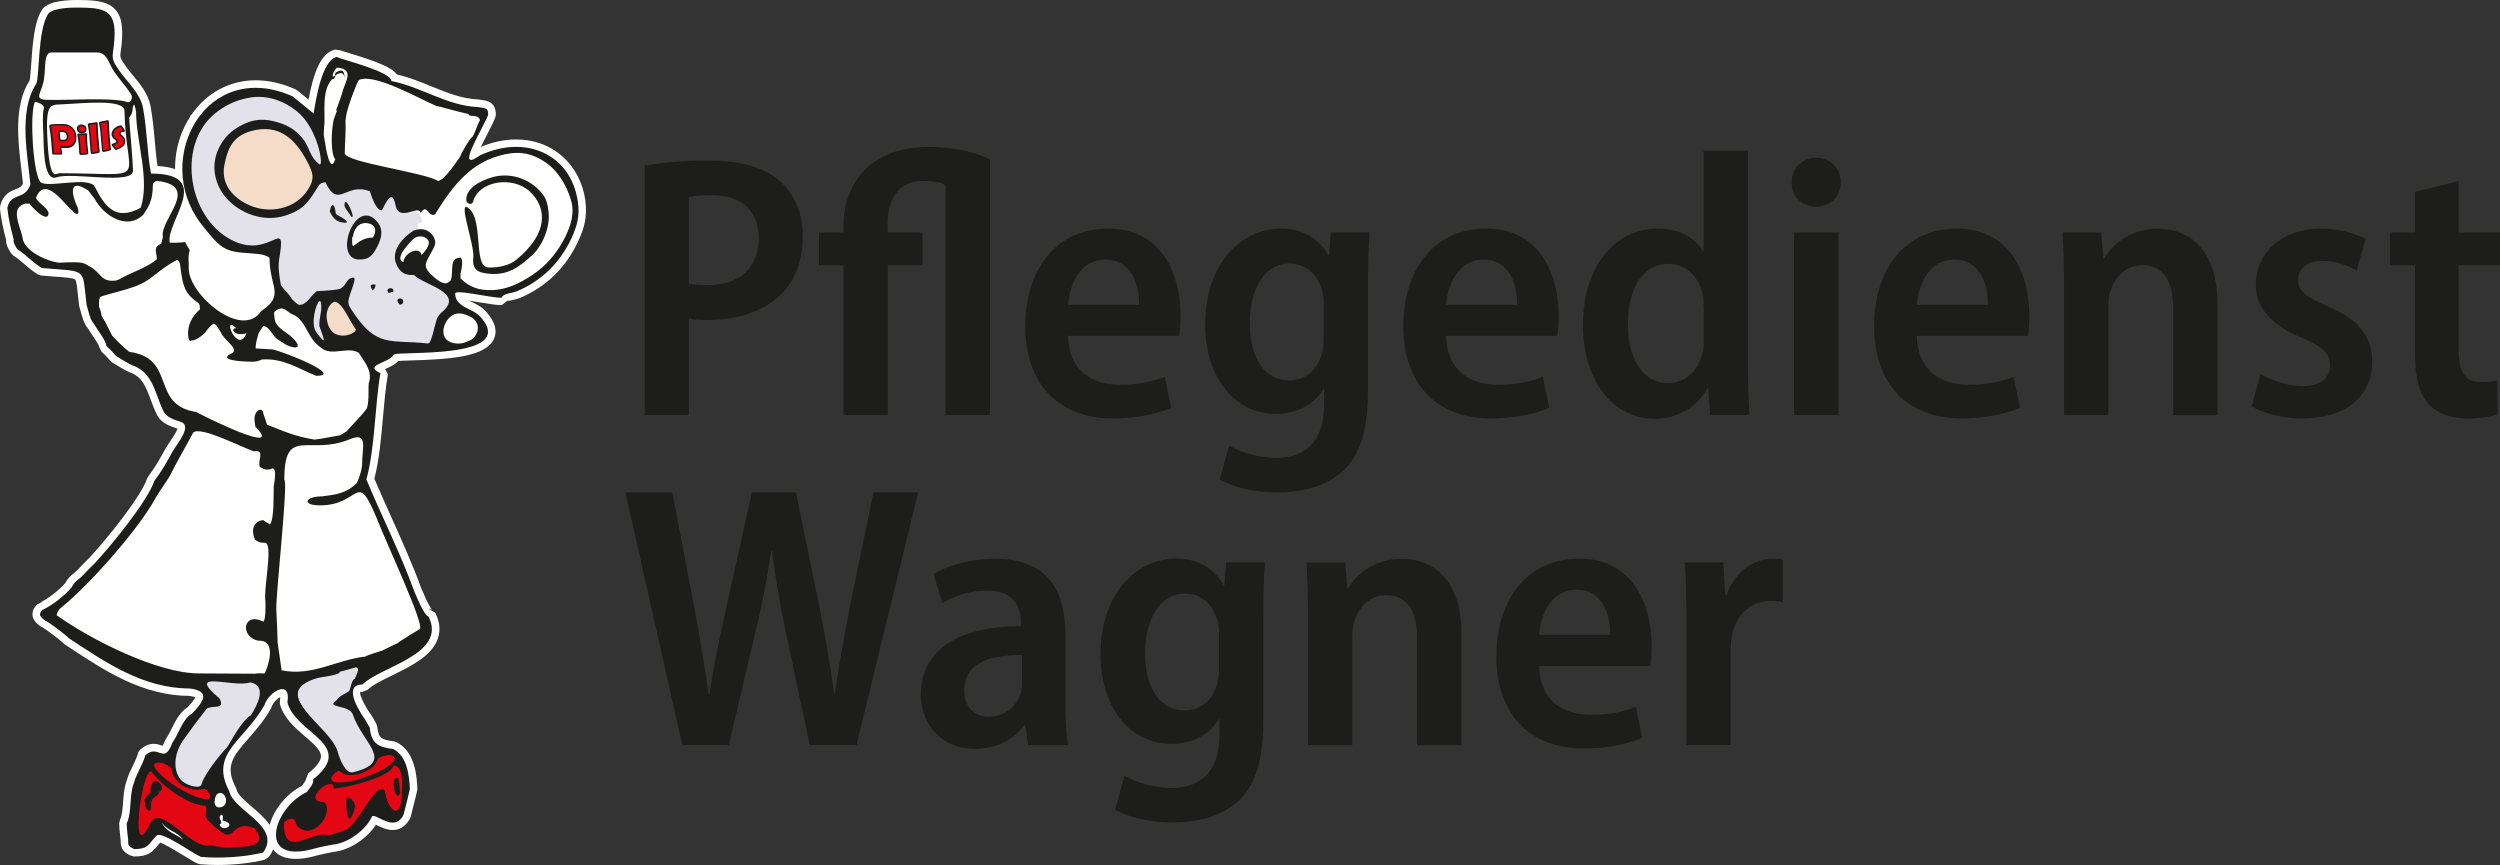 <?xml version="1.0" encoding="UTF-8"?>
<svg xmlns="http://www.w3.org/2000/svg" id="Ebene_2" data-name="Ebene 2" viewBox="0 0 333.27 115.31">
  <rect x="0" y="0" width="333.27" height="115.31" fill="#333333" stroke="none"/>
  <g id="Ebene_1-2" data-name="Ebene 1">
    <g>
      <path d="M78.04,26.75c-.7-4.88-4.41-8.16-9.22-8.16-1.56,0-3.14.33-4.71.99.29-.62.65-1.3.89-1.78.46-.89.85-1.65,1.04-2.17l.06-.34c0-1.69-1.13-1.85-1.8-1.95-.12-.02-.25-.04-.4-.06l-.14-.02c-2.19-.09-4.17-.9-6.26-1.75-1.46-.6-2.97-1.21-4.6-1.59-.69-.96-2.66-1.71-6.29-2.82-.54-.17-1.15-.35-1.28-.41l-.68-.08c-2.04.5-2.93,3.53-3.52,6.67-.28-.23-.54-.45-.74-.61q-.83-.69-.97-.75c-1.81-.81-3.61-1.22-5.34-1.22-3.45,0-6.54,1.68-8.53,4.56l-.18.15-.06.22c-.22.35-.44.7-.63,1.09-.92,1.83-1.36,3.83-1.34,5.83-.63-.23-1.41-.37-2.34-.42-.17-1.09-.26-2.18-.36-3.31-.13-1.48-.27-3-.57-4.67-.3-1.64-1.38-2.94-2.34-4.09-.38-.46-.74-.89-1.01-1.3l-.15-.22c-.21-.31-.37-.55-.46-.78-.05-.13-.09-.32-.05-.63.45-3.05.27-4.73-.63-5.8C14.5.26,12.97.07,11.45.02c-.4-.01-.79-.02-1.18-.02-1.19,0-2.13.1-3.03.31-.67.16-1.31.53-1.58.91-1.11,1.57-1.32,4.76-1.5,7.33-.06.84-.13,1.87-.21,2.17-2.13,3.34-1.56,8.08-1.1,11.89.08.65.15,1.27.21,1.85-.21.46-.48.57-.97.76-.67.26-1.69.66-2.06,2.23l-.03.23v.18c.14,1.43.48,2.81.82,4.14-.05.64.32,1.22.55,1.59l.09.15.34.35c.49.3.95.7,1.43,1.11.56.48,1.14.98,1.83,1.39l.42.14c.71.06,1.34.11,1.88.15,1.34.1,2.4.17,2.65.38.18.15.27,1.04.37,1.98.05.44.1.94.17,1.51l.04.18c.05.15.09.33.15.52.2.76.45,1.7.97,2.31.13.22.32.51.53.82.28.42.88,1.29.93,1.53l.35.76q.56.48,1.17,1.22l.26.22c.22.13.42.25.62.38.51.31,1.03.64,1.74.95,1.64.57,2.15,1.94,2.79,3.67.24.66.5,1.33.86,2.08.62,1.06,1.71,1.42,2.58,1.71l.12.04c-.12.45-.73,1.34-1.01,1.75-.21.31-.4.6-.55.85-.7,1.27-1.36,2.48-2.32,3.75l-.15.27c-.89,2.56-5.44,8.14-7.64,10.52l-.09.09c-.54.54-1.09,1.09-1.59,1.64-.12.13-.27.24-.42.37-.4.32-.88.71-1.17,1.33-.86.98-2.22,2.05-3.37,2.62l-.04.03c.13-.06.26-.09.36-.09l-.54.22-.03.02s.01-.01.02-.02l-.15.06c-.17.17-.68.68-.64,1.41.04.74.59,1.17,1.08,1.55l.29.12v.03c.4.2,2.38,1.7,2.68,2.02h.01s.21.2.21.2l.45.3c4.88,3.23,9.92,6.56,16.19,6.59.44.06.68.14.81.2-.16.34-.69.94-1.06,1.34-1,.6-1.58,1.77-2.1,2.81-.25.49-.48.96-.7,1.26l-.14.25c-.17.45-.3.68-.37.79-.04-.01-.08-.03-.12-.04-.26-.09-.63-.22-1.07-.22-.62,0-1.22.26-1.82.8-.18.18-.28.39-.32.64-.16.48-.42,1.03-.67,1.55-.32.65-.62,1.26-.76,1.85-.36.91-.44,1.94-.51,2.94-.06.88-.13,1.79-.41,2.35l-.11.45c0,.55.06,1.05.12,1.54.05.45.1.88.1,1.31l.17.56c.13.19.25.32.39.46l.26.19c.14.07.28.14.38.21l.55.17c1.86,0,2.41-.55,3.14-1.44.1-.12.22-.26.35-.41.71.23,2.29,1.21,3.1,1.7.82.51,1.47.91,1.92,1.1l.31.08c.73.06,1.51.1,2.31.1,2.22,0,4.46-.25,6.3-.7l.57-.39c.24-.33.42-.66.55-.98.49.65,1.39,1.26,3.03,1.26h0c.66,0,1.4-.1,2.25-.31q1.55-.43,3.53-.75c1.92-.46,3.86-1.87,4.9-3.5.03.02.06.03.09.05.59.29,1.33.66,2.14.66.7,0,1.68-.28,2.34-1.6l.07-.19c.25-.95.48-1.89.7-2.81l.15-.64.03-.28c-.07-1.47-.24-4.92-2.78-6.19l-.31-.1c-1.72-.23-2.1-.43-2.26-1.96l-.13-.41c-.23-.41-.45-.81-.68-1.18l-.06-.08c-.6-.77-1.44-2.39-1.42-2.87l.02-.06h0s.13-.05.3-.05l.71-.29c.62-.62,1.9-1.25,3.26-1.91,2.49-1.22,5.31-2.6,6.09-4.92.36-1.07.25-2.22-.35-3.41l-.89-.55c.25,0,.42.11.46.15-.07-.07-.45-.51-1.44-2.88-1.19-3.25-2.6-6.39-3.97-9.43-.76-1.69-1.54-3.43-2.28-5.17.65-2.52.9-5.42,1.15-8.24.18-2.02.35-3.93.65-5.68l-.36-.7s.04-.02.06-.03c.6-.27,1.25-.56,1.69-1.05.38-.03,1.07-.05,1.7-.07,5.22-.15,9.99-.48,11.06-2.89.46-1.04.15-2.21-.94-3.48-.63-.74-1.18-1-1.87-1.34l-.14-.07c-.14-.07-.27-.13-.38-.19.44.06.91.14,1.36.22,1.15.19,2.23.37,2.9.37h.11s.92-.71.92-.71c-.04.14-.12.21-.15.23.11-.07.49-.16.72-.21.29-.06.59-.13.86-.24,3.53-1.47,6.16-4.01,7.82-7.56.8-1.7,1.26-3.28.95-5.47ZM35.96,109.99c-.63-.95-1.58-1.76-2.36-2.42-.94-.8-1.92-1.63-2.06-2.3l-.09-.25c-1.52-2.91-.39-4.21,1.67-6.56.96-1.1,2.06-2.35,2.98-3.97l.08-.19c.22-.66.81-1.19,1.18-1.39,0,.12-.01.28-.05.51v.41c.47,1.85,1.99,3.17,3.34,4.33,1.11.95,2.16,1.85,2.14,2.67-.01.6-.6,1.39-1.7,2.27l-.35.91c-.03.14-.3.49-.43.66-.03.04-.06.08-.09.11-2.08,1.07-3.75,3.19-4.27,5.21Z" style="fill: #fff; stroke-width: 0px;"></path>
      <polygon points="24.88 23.39 24.87 22.95 24.86 22.57 24.86 22.23 24.86 21.93 24.86 21.66 24.86 21.41 24.86 21.19 24.87 20.97 24.88 20.76 24.89 20.54 24.9 20.33 24.91 20.09 24.93 19.84 24.95 19.57 24.99 19.09 25.22 18.59 25.37 18.28 25.5 18.01 25.61 17.77 25.7 17.57 25.78 17.4 25.84 17.25 25.9 17.12 25.94 17.02 25.98 16.92 26.01 16.83 26.04 16.74 26.07 16.65 26.1 16.55 26.13 16.43 26.33 15.7 26.78 15.65 26.84 15.62 27.1 15.52 27.28 15.45 27.44 15.38 27.61 15.29 27.77 15.2 27.93 15.1 28.09 14.99 28.24 14.88 28.4 14.77 28.56 14.64 28.72 14.51 28.88 14.38 29.04 14.24 29.21 14.1 29.38 13.96 29.55 13.81 29.72 13.67 29.91 13.52 30.09 13.37 30.29 13.22 30.49 13.07 30.7 12.93 30.92 12.78 31.14 12.65 31.38 12.51 31.62 12.39 31.88 12.27 32.14 12.16 32.42 12.05 32.71 11.96 33.01 11.88 33.4 11.79 34.64 11.79 34.96 11.8 35.29 11.82 35.61 11.86 35.91 11.92 36.2 11.99 36.49 12.07 36.76 12.17 37.02 12.27 37.27 12.39 37.51 12.52 37.74 12.65 37.96 12.78 38.18 12.93 38.38 13.07 38.58 13.22 38.77 13.37 38.96 13.52 39.14 13.67 39.32 13.82 39.49 13.97 39.66 14.11 39.83 14.25 40 14.39 40.17 14.52 40.34 14.64 40.5 14.76 40.67 14.88 40.84 14.99 41.01 15.09 41.19 15.18 41.37 15.27 41.86 15.47 42.11 15.92 42.2 16.1 42.3 16.27 42.41 16.45 42.52 16.63 42.63 16.82 42.75 17.02 42.93 17.33 42.97 17.5 43 17.62 43.05 17.82 43.12 18.07 43.19 18.38 43.27 18.72 43.34 19.08 43.42 19.47 43.48 19.86 43.54 20.24 43.57 20.63 43.58 21 43.56 21.37 43.48 21.77 43.23 22.25 42.28 22.84 41.43 21.95 41.1 21.58 40.79 21.22 40.5 20.86 40.24 20.51 39.99 20.18 39.76 19.85 39.54 19.53 39.33 19.23 39.13 18.94 38.94 18.67 38.75 18.42 38.57 18.19 38.4 17.97 38.22 17.78 38.05 17.6 37.88 17.45 37.7 17.31 37.52 17.19 37.34 17.09 37.13 17 36.92 16.93 36.68 16.87 36.41 16.82 36.11 16.8 35.78 16.79 35.41 16.81 35.01 16.85 34.56 16.91 34.07 17 33.54 17.12 33.07 17.25 32.37 17.64 31.71 18.1 31.15 18.57 30.7 19.06 30.34 19.56 30.06 20.06 29.85 20.57 29.72 21.09 29.65 21.61 29.65 22.13 29.71 22.65 29.83 23.17 30.01 23.69 30.24 24.2 30.52 24.69 30.85 25.16 31.22 25.61 31.64 26.03 32.1 26.42 32.58 26.77 33.1 27.07 33.64 27.33 34.2 27.54 34.77 27.69 35.36 27.78 35.95 27.82 36.55 27.79 37.16 27.7 37.77 27.53 38.38 27.29 38.99 26.96 39.47 26.64 39.47 26.63 39.61 26.4 39.77 26.16 39.95 25.9 40.15 25.62 40.36 25.34 40.58 25.05 40.82 24.76 41.06 24.48 41.31 24.21 41.57 23.96 41.84 23.73 42.12 23.51 42.43 23.33 42.78 23.19 43.72 23.05 44.16 23.94 44.29 24.17 44.41 24.36 44.51 24.51 44.6 24.62 44.68 24.69 44.73 24.73 44.77 24.75 44.79 24.76 44.8 24.76 44.82 24.76 44.86 24.76 44.92 24.75 45 24.74 45.1 24.71 45.23 24.66 45.36 24.61 45.52 24.55 45.69 24.48 45.88 24.41 46.08 24.33 46.3 24.26 46.54 24.19 46.79 24.14 47.05 24.09 47.33 24.06 47.63 24.05 47.93 24.06 48.25 24.1 48.58 24.16 48.92 24.25 49.64 24.51 49.82 25.02 49.87 25.16 49.92 25.32 49.99 25.49 50.05 25.67 50.12 25.87 50.2 26.06 50.23 26.12 50.3 25.99 50.43 25.77 50.62 25.53 50.91 25.29 51.35 25.13 51.86 25.18 52.25 25.4 52.52 25.67 52.73 25.97 52.91 26.31 53.15 26.84 53.16 27.05 53.22 27.02 53.46 26.93 53.76 26.85 54.12 26.82 54.54 26.87 54.98 27.08 55.58 27.69 55.47 28.15 55.49 28.16 55.82 28.45 56.36 29.48 55.65 29.96 55.68 30.11 55.73 30.91 54.99 31.41 54.69 31.64 54.4 31.87 54.13 32.12 53.87 32.38 53.65 32.64 53.45 32.9 53.3 33.15 53.19 33.39 53.12 33.62 53.08 33.84 53.09 34.04 53.13 34.25 53.23 34.48 53.39 34.73 53.72 35.12 53.82 35.28 53.82 35.28 53.92 35.3 54.08 35.3 54.3 35.29 54.95 35.25 55.35 35.61 55.45 35.7 55.59 35.79 55.76 35.89 55.94 36 56.14 36.11 56.36 36.23 56.59 36.34 56.83 36.47 57.08 36.59 57.33 36.71 57.59 36.85 57.84 36.98 58.1 37.12 58.35 37.27 58.59 37.42 58.83 37.58 59.05 37.76 59.27 37.95 59.48 38.16 59.67 38.39 59.83 38.65 59.96 38.94 60.05 39.26 60.08 39.61 60.04 39.96 59.95 40.3 59.8 40.62 59.6 40.92 59.36 41.21 59.09 41.49 59.04 41.53 59.02 41.61 58.89 41.9 58.54 42.17 58.48 42.23 58.43 42.33 58.37 42.47 58.33 42.66 58.29 42.9 58.27 43.16 58.24 43.46 58.22 43.77 58.18 44.1 58.49 44.69 58.37 45.06 58.18 45.43 57.89 45.78 57.5 46.06 56.84 46.31 56.15 45.98 56.13 45.97 56.07 45.96 55.97 45.94 55.84 45.92 55.69 45.9 55.52 45.88 55.33 45.85 55.13 45.82 54.91 45.8 54.69 45.77 54.45 45.74 54.21 45.71 53.96 45.68 53.7 45.65 53.44 45.62 53.18 45.59 52.93 45.56 52.67 45.53 52.42 45.51 52.17 45.48 51.93 45.46 51.7 45.43 51.48 45.41 51.28 45.39 51.09 45.37 50.91 45.36 50.76 45.35 50.63 45.34 50.52 45.33 50.44 45.33 50.16 45.32 49.59 45.02 49.2 44.79 48.84 44.55 48.49 44.3 48.17 44.03 47.86 43.75 47.57 43.47 47.29 43.17 47.03 42.87 46.78 42.55 46.53 42.23 46.3 41.91 46.07 41.57 45.85 41.23 45.63 40.89 45.31 40.37 45.24 39.9 45.26 39.53 45.32 39.18 45.41 38.84 45.41 38.81 45.31 38.87 45.04 38.92 44.89 38.95 44.76 38.98 44.63 39 44.5 39.02 44.37 39.04 44.23 39.06 44.09 39.07 43.93 39.08 43.76 39.09 43.57 39.11 43.35 39.12 43.11 39.13 42.83 39.14 42.52 39.16 42.46 39.16 42.36 39.26 42.25 39.38 42.12 39.52 41.99 39.68 41.85 39.84 41.7 40 41.54 40.18 41.36 40.35 41.16 40.51 40.93 40.67 40.67 40.8 40.38 40.9 40.06 40.96 39.64 40.96 39.39 40.87 39.24 40.81 39.07 40.71 38.92 40.6 38.78 40.48 38.64 40.34 38.46 40.17 38.16 39.87 37.99 39.55 37.86 39.38 37.72 39.2 37.54 39 37.34 38.79 37.13 38.54 36.91 38.27 36.61 37.83 36.54 37.41 36.5 37.18 36.47 36.94 36.44 36.71 36.41 36.48 36.39 36.25 36.38 36.02 36.36 35.79 36.35 35.56 36.34 35.33 36.34 35.1 36.33 34.87 36.33 34.64 36.34 34.42 36.34 34.19 36.35 33.89 36.45 33.34 36.52 32.93 36.57 32.59 36.59 32.43 36.41 32.5 36.17 32.6 35.9 32.71 35.61 32.81 35.29 32.92 34.96 33.01 34.6 33.1 34.22 33.17 33.81 33.23 33.39 33.26 32.95 33.27 32.49 33.25 32.01 33.2 31.52 33.11 30.96 32.97 30.58 32.8 30.28 32.63 29.98 32.44 29.69 32.25 29.41 32.03 29.14 31.81 28.89 31.57 28.64 31.32 28.4 31.07 28.17 30.8 27.95 30.52 27.74 30.24 27.53 29.95 27.34 29.65 27.15 29.35 26.97 29.05 26.79 28.74 26.62 28.43 26.46 28.11 26.31 27.8 26.16 27.48 26.02 27.16 25.88 26.84 25.76 26.53 25.63 26.21 25.51 25.9 25.4 25.59 25.3 25.29 25.19 24.99 25.1 24.69 25.01 24.41 24.89 24.01 24.88 23.39" style="fill: #e3e2ea; fill-rule: evenodd; stroke-width: 0px;"></polygon>
      <polygon points="42.09 109.97 42.41 109.73 42.7 109.44 42.95 109.11 43.15 108.75 43.3 108.39 43.38 108.04 43.41 107.72 43.37 107.45 43.27 107.23 43.17 107.12 42.75 107.09 42.3 106.93 41.98 106.64 41.85 106.25 41.9 105.86 42.06 105.5 42.29 105.17 42.57 104.86 42.89 104.58 43.23 104.35 43.59 104.17 43.96 104.05 44.34 104.04 44.71 104.2 44.95 104.55 44.96 104.62 45.14 104.6 45.35 104.57 45.59 104.53 45.84 104.49 46.1 104.43 46.38 104.38 46.68 104.31 46.98 104.24 47.29 104.17 47.6 104.09 47.93 104 48.25 103.91 48.57 103.82 48.9 103.72 49.22 103.62 49.53 103.51 49.84 103.4 50.14 103.28 50.42 103.16 50.7 103.04 50.96 102.92 51.2 102.79 51.43 102.66 51.63 102.53 51.81 102.4 51.96 102.27 52.09 102.15 52.19 102.03 52.26 101.92 52.42 101.55 52.94 101.62 53.22 101.74 53.45 101.91 53.63 102.13 53.77 102.38 53.88 102.65 53.96 102.93 54.02 103.22 54.06 103.52 54.09 103.82 54.11 104.12 54.12 104.41 54.12 104.68 54.11 104.94 54.11 105.17 54.1 105.37 54.08 106.08 54.02 106.69 53.92 107.2 53.78 107.61 53.59 107.94 53.34 108.19 53.01 108.31 52.67 108.27 52.37 108.12 52.12 107.89 51.89 107.59 51.69 107.24 51.5 106.83 51.34 106.36 51.2 105.85 51.12 105.43 51.09 105.42 51.06 105.41 51.02 105.41 50.96 105.43 50.88 105.47 50.77 105.54 50.66 105.63 50.53 105.75 50.4 105.89 50.26 106.05 50.11 106.23 49.96 106.43 49.81 106.64 49.65 106.86 49.49 107.09 49.33 107.34 49.16 107.58 48.99 107.84 48.82 108.09 48.65 108.35 48.47 108.6 48.29 108.86 48.12 109.1 47.93 109.35 47.75 109.58 47.57 109.8 47.38 110.02 47.19 110.22 47 110.4 46.8 110.57 46.58 110.74 46.42 110.81 46.3 110.86 46.2 110.91 46.1 110.95 46 110.99 45.9 111.03 45.79 111.06 45.68 111.1 45.56 111.14 45.42 111.19 45.26 111.23 45.09 111.29 44.89 111.34 44.66 111.41 44.39 111.49 44 111.6 43.7 111.52 43.5 111.49 43.28 111.48 43.07 111.49 42.84 111.52 42.61 111.56 42.37 111.62 42.13 111.68 41.88 111.76 41.63 111.84 41.39 111.93 41.14 112.02 40.89 112.1 40.65 112.19 40.4 112.26 40.16 112.33 39.92 112.38 39.69 112.42 39.45 112.44 39.22 112.44 38.99 112.41 38.76 112.34 38.54 112.23 38.35 112.08 38.17 111.89 38.03 111.66 37.91 111.4 37.81 111.11 37.73 110.77 37.68 110.39 37.65 109.97 37.63 109.32 38.13 108.97 38.47 108.78 38.8 108.66 39.16 108.65 39.49 108.8 39.74 109.07 39.92 109.42 40.03 109.74 40.35 110.01 40.72 110.19 41.07 110.26 41.42 110.24 41.76 110.15 42.09 109.97" style="fill: #e30613; fill-rule: evenodd; stroke-width: 0px;"></polygon>
      <path d="M39.46,112.55h-.24s-.25-.04-.25-.04l-.24-.07-.23-.12-.21-.16-.19-.2-.16-.24-.13-.28-.1-.31-.08-.35-.05-.39-.03-.43-.02-.71.54-.39.34-.2.39-.13h.38s.39.17.39.17l.27.29.18.35.1.31.3.25.33.16.33.07.33-.02.32-.09.3-.16.31-.23.28-.28.24-.32.2-.34.14-.35.08-.33.02-.3-.04-.23-.08-.19-.06-.07-.37-.03-.52-.18-.34-.31-.14-.44.06-.44.16-.36.24-.35.29-.32.33-.29.35-.24.37-.19.41-.13h.41s.42.17.42.17l.27.39.77-.12,1.14-.24,1.27-.33.96-.3.92-.33.56-.24.5-.25.42-.25.32-.25.12-.12.09-.11.06-.1.18-.43.64.08.3.13.23.18.2.23.15.26.11.28.09.29.06.3.04.31.05.61v.57s-.03,1.4-.03,1.4l-.06.62-.1.52-.14.43-.21.37-.29.27-.35.13-.4-.05-.32-.17-.25-.23-.24-.31-.21-.37-.19-.42-.17-.47-.14-.52-.07-.35-.1.05-.2.15-.25.25-.28.33-.62.86-1.38,2.01-.37.48-.38.44-.39.39-.2.17-.23.17-.93.38-1.71.51-.34-.09-.19-.03h-.2s-.21,0-.21,0l-.45.07-.47.12-1.96.64-.24.06-.24.04-.24.02ZM37.74,109.38v.59s.04.42.04.42l.05.37.07.33.09.29.12.25.14.21.16.18.18.14.2.1.21.06.22.03h.22s.23-.02.23-.02l.46-.09.48-.14,1.48-.5.49-.12.47-.07h.23s.22,0,.22,0l.21.03.29.07,2.15-.68.38-.17.39-.32.37-.38.37-.43.54-.72,1.82-2.63.29-.35.27-.27.23-.17.1-.05.16-.03.14.05.09.47.14.51.16.46.18.4.2.35.22.28.23.21.27.14.29.03.28-.1.23-.22.18-.32.13-.39.1-.49.06-.6.04-1.67-.03-.58-.03-.3-.04-.29-.06-.29-.08-.27-.1-.26-.13-.23-.17-.2-.2-.15-.25-.1-.43-.06-.13.3-.08.12-.11.13-.13.13-.16.13-.19.13-.44.26-.51.25-.57.24-.93.34-1.3.39-1.25.31-1.33.26-.5.07-.02-.16-.21-.3-.32-.14h-.34s-.35.12-.35.12l-.34.17-.33.23-.31.27-.27.3-.22.32-.14.33-.04.35.11.34.29.26.43.15.43.03.15.17.1.24.04.27-.02.34-.09.37-.15.38-.21.37-.26.34-.3.3-.34.26-.33.17-.36.11-.38.02-.39-.08-.37-.18-.37-.3-.11-.35-.17-.32-.23-.24-.29-.12h-.31s-.32.12-.32.12l-.32.18-.44.31Z" style="fill: #1d1d1b; stroke-width: 0px;"></path>
      <polygon points="28.01 109.17 28.4 109.56 28.73 109.88 29.03 110.15 29.3 110.37 29.53 110.55 29.74 110.69 29.92 110.78 30.07 110.85 30.19 110.89 30.28 110.9 30.36 110.9 30.43 110.89 30.49 110.86 30.56 110.83 30.63 110.77 30.72 110.7 30.81 110.62 30.9 110.52 31.01 110.41 31.13 110.3 31.26 110.19 31.41 110.09 31.58 109.99 31.77 109.9 31.97 109.83 32.2 109.78 32.45 109.76 32.71 109.76 33 109.8 33.31 109.86 33.65 109.96 34.1 110.12 34.52 110.7 34.75 111.16 34.86 111.6 34.83 112.01 34.67 112.36 34.41 112.63 34.09 112.83 33.73 112.97 33.34 113.08 32.93 113.15 32.51 113.21 32.09 113.24 31.68 113.27 31.29 113.3 30.93 113.32 30.6 113.35 30.4 113.34 30.24 113.33 30.08 113.32 29.92 113.31 29.76 113.3 29.6 113.29 29.44 113.27 29.28 113.25 29.12 113.23 28.96 113.21 28.8 113.18 28.64 113.15 28.48 113.11 28.32 113.07 28.16 113.03 28.09 113.01 27.93 113.05 27.63 113.08 27.33 113.07 27.04 113.02 26.74 112.94 26.45 112.82 26.16 112.69 25.87 112.53 25.58 112.36 25.29 112.17 25 111.97 24.71 111.76 24.42 111.55 24.14 111.33 23.85 111.11 23.57 110.89 23.3 110.67 23.02 110.47 22.76 110.27 22.5 110.09 22.25 109.92 22 109.77 21.77 109.64 21.55 109.54 21.35 109.47 21.16 109.42 20.99 109.4 20.84 109.4 20.71 109.43 20.59 109.49 20.48 109.57 20.38 109.68 20.13 110.2 19.88 110.67 19.65 111.04 19.43 111.32 19.2 111.53 18.92 111.67 18.6 111.64 18.36 111.45 18.22 111.2 18.14 110.93 18.09 110.63 18.06 110.29 18.04 109.91 18.05 109.49 18.07 109.05 18.1 108.59 18.14 108.1 18.2 107.6 18.27 107.1 18.34 106.6 18.43 106.1 18.53 105.61 18.63 105.14 18.74 104.68 18.86 104.26 18.98 103.87 19.11 103.52 19.25 103.21 19.4 102.94 19.56 102.71 19.78 102.53 20.22 102.4 20.49 102.77 20.62 102.94 20.77 103.11 20.93 103.29 21.1 103.47 21.28 103.66 21.47 103.84 21.67 104.03 21.88 104.22 22.1 104.41 22.32 104.6 22.55 104.78 22.79 104.96 23.03 105.14 23.27 105.32 23.52 105.49 23.77 105.66 24.03 105.81 24.28 105.97 24.54 106.11 24.79 106.25 25.04 106.38 25.29 106.5 25.54 106.61 25.79 106.7 26.03 106.79 26.27 106.86 26.5 106.93 26.72 106.97 26.94 107.01 27.14 107.03 27.61 107.05 27.72 107.45 27.74 107.62 27.75 107.78 27.75 107.93 27.74 108.08 27.73 108.23 27.72 108.36 27.71 108.49 27.71 108.61 27.72 108.71 27.73 108.8 27.76 108.88 27.79 108.95 27.83 109.02 27.89 109.08 28.01 109.17" style="fill: #e30613; fill-rule: evenodd; stroke-width: 0px;"></polygon>
      <path d="M30.61,113.46l-1.34-.1-.64-.1-.54-.14-.13.04-.31.03h-.31s-.31-.06-.31-.06l-.31-.09-.3-.11-.3-.14-.3-.16-.29-.17-.59-.39-.87-.65-1.38-1.06-.51-.35-.47-.27-.21-.1-.2-.07-.18-.05-.15-.02h-.13s-.11.03-.11.03l-.1.05-.1.07-.07.08-.24.5-.25.47-.23.38-.23.29-.27.24-.31.15-.39-.03-.29-.25-.13-.24-.09-.29-.06-.32-.03-.35v-.38s-.01-.42-.01-.42l.02-.45.08-.96.12-1,.17-1.01.2-.97.23-.88.12-.39.13-.36.14-.32.15-.28.18-.24.27-.22.51-.15.45.59.3.35.54.55.62.56.69.55.73.52.75.47.51.28.5.24.49.2.47.16.44.11.41.05.54.02.12.48.03.18v.17s-.03.83-.03.83l.02.18.05.12.08.1.12.09.71.71.29.27.5.39.2.13.17.1.14.06.19.04h.11s.1-.06.1-.06l.14-.11.55-.51.16-.11.18-.1.2-.09.22-.07.24-.05.26-.02h.28s.3.04.3.04l.32.07.34.1.5.18.43.61.24.47.12.47-.03.46-.18.39-.28.29-.32.2-.38.15-.4.11-.42.08-.43.05-1.92.14ZM28.09,112.89l.58.15.78.12,1.15.08.68-.05,1.22-.09.42-.05.4-.07.38-.1.35-.14.29-.18.24-.25.15-.32.02-.37-.1-.42-.23-.44-.38-.54-.43-.15-.33-.09-.3-.06-.28-.03h-.26s-.24.02-.24.02l-.21.04-.19.07-.18.08-.16.09-.27.21-.58.52-.16.08-.08.02h-.1s-.11-.01-.11-.01l-.14-.04-.16-.07-.19-.1-.21-.14-.24-.18-.27-.22-.3-.27-.33-.32-.38-.39-.12-.09-.07-.07-.05-.08-.04-.08-.03-.09-.03-.22.04-.84v-.16s-.03-.16-.03-.16l-.08-.31h-.39s-.43-.07-.43-.07l-.46-.11-.49-.16-.5-.21-.51-.25-.77-.44-.76-.5-.73-.54-.68-.56-.61-.57-.52-.55-.28-.35-.23-.31-.34.1-.2.17-.15.21-.14.26-.13.3-.13.35-.12.39-.23.87-.2.96-.16,1-.12,1-.08.94-.02.44v.41s.01.37.01.37l.03.34.05.3.08.26.11.2.2.16.26.02.24-.11.22-.2.21-.27.22-.36.25-.46.26-.54.1-.11.13-.1.14-.07.15-.04h.17s.18.01.18.01l.2.05.21.08.23.11.24.13.5.32.8.59,1.7,1.3.58.39.29.17.29.15.29.13.29.11.29.08.28.05h.28s.28-.02.28-.02l.18-.05Z" style="fill: #1d1d1b; stroke-width: 0px;"></path>
      <path d="M49.77,31.77c-2.31-.09-2.95,2.51-2.94.13,0-.72.48-1.78,1.09-2.08,1.25-.62,2.97.25,1.84,1.95Z" style="fill: #fff; fill-rule: evenodd; stroke-width: 0px;"></path>
      <path d="M47.04,33.02s-.07,0-.1-.02c-.17-.08-.23-.36-.22-1.09,0-.76.5-1.85,1.15-2.18.73-.36,1.63-.25,2.08.26.41.46.37,1.13-.1,1.84l-.03.05h-.06c-1.05-.04-1.74.49-2.19.84-.22.17-.39.3-.53.3ZM48.78,29.73c-.27,0-.55.06-.81.19-.58.29-1.03,1.3-1.03,1.99,0,.76.07.88.1.9.05.02.26-.14.4-.25.43-.34,1.15-.89,2.21-.89.02,0,.04,0,.06,0,.39-.61.42-1.15.09-1.53-.23-.26-.61-.4-1.02-.4Z" style="fill: #1d1d1b; stroke-width: 0px;"></path>
      <polygon points="24.5 97.68 24.69 97.41 24.86 97.17 25.02 96.94 25.16 96.74 25.31 96.54 25.45 96.35 25.6 96.15 25.75 95.95 25.92 95.73 26.11 95.49 26.32 95.23 26.55 94.93 26.82 94.59 27.17 94.14 27.44 94.02 27.67 93.95 27.89 93.91 28.11 93.88 28.31 93.87 28.5 93.85 28.66 93.84 28.8 93.82 28.89 93.79 28.94 93.77 28.94 93.77 28.95 93.74 28.94 93.64 28.89 93.47 28.81 93.29 28.45 92.99 28.09 92.66 27.79 92.37 27.55 92.1 27.35 91.86 27.21 91.63 27.1 91.41 27.05 91.18 27.08 90.93 27.21 90.72 27.4 90.58 27.6 90.51 27.8 90.46 28.03 90.44 28.26 90.43 28.52 90.44 28.79 90.46 29.07 90.48 29.37 90.51 29.68 90.54 29.99 90.57 30.31 90.61 30.64 90.64 30.96 90.67 31.28 90.7 31.59 90.71 31.89 90.72 32.18 90.72 32.45 90.71 32.7 90.68 32.92 90.64 33.23 90.56 33.76 90.71 34.14 90.9 34.45 91.15 34.67 91.46 34.8 91.81 34.85 92.17 34.85 92.54 34.8 92.91 34.7 93.28 34.58 93.64 34.44 94 34.28 94.35 34.11 94.68 33.94 94.98 33.77 95.26 33.58 95.58 33.32 95.75 33.14 95.9 32.94 96.09 32.74 96.3 32.54 96.54 32.34 96.8 32.13 97.08 31.93 97.37 31.73 97.66 31.54 97.96 31.35 98.26 31.18 98.55 31.01 98.84 30.85 99.11 30.7 99.36 30.57 99.59 30.55 99.63 30.51 99.68 30.48 99.73 30.45 99.77 30.42 99.81 30.39 99.85 30.36 99.89 30.31 99.95 30.12 100.16 29.92 100.38 29.7 100.65 29.46 100.94 29.21 101.25 28.96 101.59 28.7 101.94 28.44 102.3 28.19 102.66 27.95 103.02 27.73 103.36 27.53 103.7 27.35 104.01 27.2 104.29 27.08 104.54 26.99 104.8 26.73 105.15 26.49 105.43 26.24 105.65 25.98 105.82 25.71 105.94 25.44 106 25.16 106.01 24.9 105.95 24.65 105.85 24.42 105.7 24.22 105.52 24.03 105.3 23.86 105.06 23.71 104.8 23.57 104.51 23.44 104.21 23.34 103.88 23.24 103.54 23.17 103.18 23.11 102.82 23.07 102.44 23.05 102.06 23.04 101.67 23.06 101.28 23.1 100.88 23.16 100.49 23.24 100.1 23.35 99.72 23.49 99.35 23.65 98.99 23.84 98.64 24.05 98.32 24.29 97.98 24.5 97.68" style="fill: #e3e2ea; fill-rule: evenodd; stroke-width: 0px;"></polygon>
      <path d="M25.16,106.12l-.29-.06-.27-.11-.24-.16-.22-.19-.2-.22-.18-.25-.16-.27-.14-.29-.13-.31-.11-.33-.09-.35-.08-.36-.06-.37-.04-.38-.02-.39v-.39s.01-.4.01-.4l.04-.4.06-.4.09-.39.11-.39.14-.38.16-.37.19-.35,1.62-2.31,1.37-1.76.39-.48.27-.12.24-.07.23-.05.96-.11v-.04s-.05-.15-.05-.15l-.06-.14-.34-.29-.36-.33-.3-.3-.25-.27-.2-.25-.15-.23-.11-.24-.06-.27.05-.31.16-.24.21-.15.2-.08.23-.05.23-.02h.25s.53.02.53.02l2.8.26h.3s.55,0,.55,0l.24-.03.22-.04.33-.09.55.15.4.2.34.29.22.31.14.37.06.38v.39s-.06.38-.06.38l-.09.38-.12.37-.15.36-.16.35-.34.64-.39.63-.25.17-.18.15-.19.18-.2.21-.4.5-.4.56-.57.89-1.04,1.7-.4.44-.45.55-.76,1-.74,1.07-.42.68-.32.59-.11.24-.11.28-.26.36-.25.28-.26.23-.27.18-.28.13-.3.07h-.3ZM24.59,97.74l-.66.96-.18.34-.16.35-.13.37-.11.37-.08.38-.06.39-.04.39-.02.39v.38s.02.38.02.38l.04.37.06.36.08.35.09.34.11.32.12.3.14.28.15.26.17.23.18.2.2.17.21.14.23.1.24.05h.25s.25-.06.25-.06l.25-.11.24-.16.24-.21.23-.27.24-.34.09-.25.12-.25.15-.29.39-.65.46-.71.77-1.07.74-.95.42-.49.44-.55.97-1.63.6-.89.41-.54.21-.24.2-.22.2-.19.19-.16.24-.16.35-.57.34-.63.16-.34.14-.35.12-.36.09-.36.05-.36v-.35s-.05-.34-.05-.34l-.13-.32-.2-.28-.29-.25-.36-.18-.48-.13-.28.08-.23.04-.26.03-.57.02-.62-.03-2.76-.26h-.25s-.23,0-.23,0l-.21.02-.2.04-.17.07-.16.12-.11.17-.03.2.05.22.1.2.14.21.19.23.24.26.3.29.36.32.38.34.08.18.06.18v.12s0,.08,0,.08l-.06.06-.05.02-.11.03-.32.04-.6.06-.22.04-.21.07-.24.11-2.14,2.78-.51.73Z" style="fill: #1d1d1b; stroke-width: 0px;"></path>
      <path d="M23.27,104.66s0,0,0,0c-1.87-1.11-3.14-2.45-2.82-2.99.22-.37,1.12-.27,2.27.18v.22s.02.4.02.4l.04.39.06.38.08.37.1.36.11.34.13.33h0ZM27.18,105.09c.13.25.16.45.07.6-.11.19-.4.25-.8.21l.27-.25.27-.3.19-.27Z" style="fill: #e30613; fill-rule: evenodd; stroke-width: 0px;"></path>
      <path d="M26.66,106.03c-.07,0-.14,0-.22-.01l-.25-.02.46-.41.26-.29.29-.4.08.16c.15.29.18.53.07.7-.11.19-.34.28-.68.28ZM27.16,105.31l-.08.11-.36.39c.23,0,.38-.07.44-.17.05-.09.04-.21,0-.33ZM23.38,105.15l-.19-.41c-.9-.54-1.69-1.14-2.23-1.71-.58-.61-.79-1.1-.6-1.41.35-.59,1.79-.1,2.4.14l.07.03v.29s.02.4.02.4l.04.39.06.38.08.37.1.35.11.34.12.3h.02v.56ZM21.04,101.55c-.27,0-.44.06-.5.17-.12.21.09.64.57,1.15.47.5,1.15,1.03,1.93,1.52l-.02-.04-.12-.35-.1-.36-.08-.38-.06-.39-.04-.4-.02-.55c-.69-.27-1.21-.37-1.56-.37Z" style="fill: #1d1d1b; stroke-width: 0px;"></path>
      <polygon points="43.75 99.23 43.69 99.11 43.62 98.98 43.53 98.83 43.42 98.67 43.29 98.5 43.16 98.34 43.02 98.18 42.88 98.03 42.75 97.89 42.61 97.76 42.49 97.65 42.38 97.55 42.29 97.49 42.06 97.35 42.03 97.04 42 96.91 41.94 96.76 41.86 96.59 41.75 96.41 41.63 96.22 41.49 96.02 41.33 95.81 41.17 95.59 40.99 95.37 40.82 95.14 40.64 94.91 40.47 94.67 40.3 94.42 40.14 94.18 39.99 93.92 39.85 93.67 39.74 93.41 39.64 93.14 39.57 92.87 39.54 92.6 39.54 92.32 39.58 92.03 39.67 91.76 39.8 91.49 39.99 91.23 40.22 90.99 40.5 90.76 40.83 90.54 41.22 90.34 41.65 90.15 42.2 89.95 42.38 89.94 42.54 89.93 42.73 89.91 42.95 89.89 43.19 89.85 43.43 89.81 43.68 89.76 43.93 89.71 44.17 89.65 44.39 89.59 44.59 89.53 44.76 89.46 44.88 89.4 44.95 89.35 45.01 89.15 45.32 89.06 45.45 89.03 45.58 89 45.71 88.96 45.84 88.93 45.97 88.89 46.09 88.86 46.23 88.82 46.36 88.78 46.49 88.75 46.62 88.71 46.75 88.67 46.88 88.63 47.01 88.59 47.14 88.55 47.37 88.48 47.8 88.58 48.05 88.9 48.07 89.25 48.01 89.56 47.9 89.85 47.79 90.12 47.69 90.34 47.58 90.61 47.38 90.76 47.31 90.85 47.23 91.01 47.17 91.22 47.1 91.46 47.03 91.72 46.95 91.98 46.82 92.3 46.52 92.5 46.28 92.64 46.04 92.77 45.81 92.91 45.6 93.04 45.42 93.18 45.29 93.32 45.15 93.53 44.87 93.75 44.83 93.78 44.95 93.83 45.16 93.89 45.41 93.97 45.68 94.05 45.98 94.14 46.28 94.25 46.57 94.39 46.85 94.56 47.11 94.78 47.34 95.08 47.46 95.51 47.58 95.85 47.72 96.18 47.87 96.51 48.04 96.82 48.22 97.13 48.4 97.44 48.6 97.73 48.79 98.02 48.99 98.31 49.19 98.58 49.38 98.85 49.57 99.12 49.74 99.38 49.91 99.64 50.06 99.9 50.19 100.15 50.3 100.41 50.39 100.67 50.45 100.93 50.48 101.19 50.46 101.46 50.4 101.73 50.29 101.99 50.14 102.24 49.94 102.48 49.69 102.7 49.4 102.92 49.06 103.13 48.67 103.33 48.23 103.53 47.57 103.79 47.24 103.59 47.04 103.44 46.86 103.26 46.46 103.43 46.28 103.23 46.11 103.01 45.94 102.79 45.78 102.56 45.61 102.32 45.45 102.09 45.29 101.86 45.14 101.64 44.98 101.44 44.84 101.24 44.69 101.07 44.54 100.91 44.44 100.79 44.55 100.31 44.45 100.2 44.34 100.08 44.23 99.96 44.11 99.85 44 99.73 43.8 99.52 43.77 99.32 43.75 99.23" style="fill: #e3e2ea; fill-rule: evenodd; stroke-width: 0px;"></polygon>
      <path d="M47.56,103.91l-.38-.23-.21-.16-.14-.13-.41.17-.4-.49-1.42-1.94-.29-.32.11-.47-.74-.77-.05-.3-.12-.24-.2-.3-.25-.32-.41-.45-.36-.32-.08-.06-.27-.16-.04-.37-.03-.11-.05-.14-.08-.16-.23-.36-1.49-2.05-.15-.26-.14-.26-.12-.27-.1-.27-.07-.28-.04-.29v-.29s.04-.3.04-.3l.09-.3.14-.28.19-.27.24-.25.29-.24.34-.22.39-.21.44-.2.58-.21.34-.02.64-.08.74-.14.46-.12.36-.13.13-.07.07-.23,2.44-.69.5.11.29.37.03.4-.07.33-.11.3-.34.8-.21.15-.06.08-.06.14-.13.43-.15.52-.15.36-.32.21-.92.55-.17.13-.12.12-.15.22-.17.13.96.29.3.11.3.14.29.18.27.23.27.35.12.43.12.34.13.33.15.32.16.31.36.61,1.5,2.2.15.26.14.26.12.26.09.27.06.27.03.28v.28s-.08.29-.08.29l-.11.28-.16.27-.21.25-.25.23-.3.22-.35.21-.4.21-.45.2-.71.28ZM46.88,103.14l.24.22.19.15.28.16.61-.24.44-.2.38-.2.33-.21.28-.21.24-.22.19-.23.15-.24.1-.24.05-.25v-.25s-.01-.25-.01-.25l-.06-.25-.08-.25-.11-.25-.13-.25-.31-.51-1.34-1.94-.37-.62-.17-.32-.16-.33-.14-.34-.12-.35-.12-.42-.22-.28-.24-.2-.27-.16-.28-.13-.58-.2-.86-.27-.15-.06.14-.15.28-.21.13-.2.15-.15.19-.15.22-.14.71-.41.26-.18.12-.29.28-.96.08-.17.11-.14.17-.13.42-1.02.06-.28-.02-.3-.2-.26-.37-.08-2.28.64-.05.18-.1.07-.14.07-.18.07-.43.13-.49.11-.74.12-.58.06h-.17s-.52.2-.52.2l-.43.19-.38.2-.32.21-.27.22-.22.23-.17.25-.13.25-.08.26-.04.26v.26s.04.26.04.26l.07.26.09.26.11.25.13.25.3.49.69.94.64.86.24.38.09.17.06.16.04.14.03.28.28.18.24.21.42.43.4.49.21.32.14.28.03.09.02.19.77.81-.12.48.51.61,1.3,1.79.12.14.39-.17Z" style="fill: #1d1d1b; stroke-width: 0px;"></path>
      <path d="M41.9,44.47l-.02-.05-.03-.06-.04-.06-.04-.07-.05-.07-.05-.07-.06-.07-.06-.06-.06-.06-.05-.05-.05-.05-.04-.04-.04-.03-.09-.06v-.13s-.03-.05-.03-.05l-.02-.06-.03-.07-.04-.08-.05-.08-.06-.08-.06-.09-.07-.09-.07-.09-.07-.1-.07-.1-.07-.1-.07-.1-.07-.1-.06-.11-.05-.11-.05-.11-.04-.11-.03-.11-.02-.12v-.12l.02-.12.04-.12.06-.11.08-.11.09-.1.11-.1.13-.09.16-.09.18-.08.22-.08h.08s.12-.5.12-.5h.08s.09-.02.09-.02h.1s.1-.03.1-.03l.1-.02.1-.02.1-.02.09-.03.08-.03.07-.03.05-.03.03-.02.02-.09.13-.04h.05s.05-.03.05-.03h.05s.05-.03.05-.03h.05s.05-.03.05-.03v.48s.05-.01.05-.01l.05-.02.05-.02.05-.02.05-.02.05-.02.05-.02.09-.03.18.04.1.13v.15s-.02.13-.02.13l-.04.12-.05.11-.04.09-.04.11-.08.06-.03.04-.03.07-.03.09-.03.1-.03.11-.03.11-.06.13c-.25,1.13-.39.64.02.95l.1.09.09.12.05.18.05.14.06.14.06.14.07.13.07.13.08.13.08.12.08.12.08.12.08.12.08.11.08.11.07.11.07.11.06.11.05.11.05.11.04.11.02.11v.11s0,.11,0,.11l-.02.11-.04.11-.06.1-.08.1-.1.09-.12.09-.14.09-.16.09-.18.08-.27.11-.14-.08-.08-.06-.08-.07-.16.07-.07-.09-.07-.09-.07-.09-.07-.1-.07-.1-.07-.1-.06-.1-.06-.09-.06-.09-.06-.08-.06-.07-.06-.07-.04-.05.05-.2-.04-.05-.04-.05-.05-.05-.05-.05-.05-.05-.08-.09v-.09s-.02-.04-.02-.04Z" style="fill: #e3e2ea; fill-rule: evenodd; stroke-width: 0px;"></path>
      <path d="M45.28,101.76c-1.23.72-2,1.5-1.92,2.05.12.76,1.83.83,3.96.22l-.28-.17-.22-.17-.21-.19-.19-.2-.19-.22-.18-.23-.17-.23-.17-.24-.17-.24-.16-.23-.11-.16ZM49.68,103.12c1.64-.81,2.74-1.78,2.64-2.44-.07-.48-.77-.68-1.8-.62l.1.22.1.29.07.3.03.31-.02.32-.07.32-.13.31-.18.29-.23.27-.27.25-.23.17Z" style="fill: #e30613; fill-rule: evenodd; stroke-width: 0px;"></path>
      <path d="M44.83,104.55c-.54,0-.98-.09-1.25-.26-.19-.12-.3-.27-.33-.46-.09-.58.64-1.39,1.97-2.16l.09-.05.84,1.18.36.44.19.2.2.18.21.17.48.29-.24.07c-.96.28-1.83.42-2.53.42ZM45.25,101.9c-1.17.7-1.85,1.42-1.78,1.89.02.13.09.23.23.31.53.34,1.83.29,3.36-.11l-.06-.04-.23-.18-.21-.2-.2-.21-.37-.45-.73-1.02ZM48.67,103.74l1.17-.87.27-.24.22-.26.17-.28.12-.29.07-.3.02-.3-.03-.3-.07-.29-.09-.28-.16-.36h.15c1.14-.08,1.84.18,1.92.7.11.69-.95,1.69-2.7,2.55l-1.06.52ZM50.68,100.17l.03.08.1.3.07.31.03.33-.02.34-.08.34-.13.33-.19.31-.1.12c1.17-.69,1.89-1.44,1.82-1.91-.06-.37-.62-.57-1.54-.54Z" style="fill: #1d1d1b; stroke-width: 0px;"></path>
      <path d="M10.43,2.76c2.01,0,3.63-.23,3.63-.52s-1.63-.52-3.63-.52-3.63.23-3.63.52,1.63.52,3.63.52Z" style="fill: #fff; fill-rule: evenodd; stroke-width: 0px;"></path>
      <path d="M10.43,2.87c-.15,0-3.74,0-3.74-.63s3.59-.63,3.74-.63,3.74,0,3.74.63-3.59.63-3.74.63ZM10.43,1.83c-2.12,0-3.43.25-3.53.42.09.15,1.4.4,3.53.4s3.43-.25,3.53-.42c-.09-.15-1.4-.4-3.53-.4Z" style="fill: #1d1d1b; stroke-width: 0px;"></path>
      <path d="M16.55,17.41s0,.04-.03.08c-.05,0-.1,0-.15,0-.11.01-.19.05-.26.1-.08.07-.12.15-.11.25,0,.06.06.14.16.22.15.13.25.22.28.27.1.13.16.27.18.43,0,.09,0,.19-.03.3-.03.12-.08.21-.14.27-.12.13-.27.25-.44.35-.19.11-.36.18-.52.21-.04,0-.13-.08-.27-.25-.15-.17-.22-.28-.22-.32,0-.02,0-.03.03-.04.12-.05.25-.09.38-.14.16-.07.23-.18.22-.29,0-.08-.06-.16-.16-.25-.18-.15-.28-.23-.28-.24-.1-.11-.16-.24-.18-.39-.02-.27.09-.53.35-.77.23-.21.49-.33.77-.38.03,0,.11.08.24.27.13.18.2.29.2.32M14.51,18.31c.02.25.04.47.06.65.02.19.04.35.05.48,0,.04.01.11.03.21.01.09.02.16.03.21,0,.04-.02.06-.06.08-.08.03-.23.07-.44.12-.22.05-.36.07-.42.07-.04,0-.07-.02-.07-.06,0,0,0-.04-.01-.12-.02-.16-.03-.4-.06-.73-.03-.32-.05-.57-.06-.72-.07-.76-.1-1.11-.09-1.05-.04-.4-.1-.74-.17-1.03,0-.02,0-.03,0-.05,0-.04.02-.06.06-.07.32-.06.65-.12.97-.19.05,0,.07,0,.07.04,0,.02,0,.03,0,.05.01.4.03.77.05,1.12.02.35.04.67.07.97ZM13.02,18.61c.02.25.04.47.06.66.02.19.04.35.05.49,0,.04.01.11.03.21.01.09.02.16.03.21,0,.04-.02.06-.06.08-.08.03-.23.07-.44.1-.22.04-.36.05-.42.05-.04,0-.06-.03-.07-.07,0,0,0-.05-.01-.12-.01-.16-.03-.41-.06-.74-.03-.33-.05-.57-.06-.73-.07-.77-.1-1.12-.09-1.06-.04-.4-.1-.75-.16-1.04,0-.02,0-.03,0-.05,0-.04.02-.06.07-.07.32-.04.65-.09.97-.14.04,0,.07,0,.07.05,0,.02,0,.03,0,.05.01.4.03.77.05,1.12.02.35.04.68.07.98ZM11.54,19.22c.01.14.03.34.06.6.03.27.05.47.06.6,0,.04-.02.06-.06.07-.06.02-.2.03-.41.05-.22.01-.36,0-.42,0-.04,0-.07-.02-.08-.03,0,0,0-.04-.01-.08-.01-.13-.03-.32-.04-.58-.02-.26-.03-.45-.04-.58-.02-.26-.05-.5-.08-.71-.03-.21-.06-.39-.09-.55,0-.03-.01-.05-.01-.06,0-.04.02-.06.07-.06.05,0,.13,0,.24.01.1,0,.18.01.24,0,.05,0,.13-.01.24-.03.1-.01.18-.03.24-.03.04,0,.07.01.07.05,0,0,0,.03,0,.05,0,.18,0,.38,0,.59,0,.21.02.43.04.67ZM11.43,17.16c.03.32-.13.5-.49.51-.15,0-.28-.03-.39-.11-.12-.09-.18-.21-.2-.36-.01-.14.03-.26.14-.36.1-.09.22-.13.36-.14.14,0,.27.03.38.11.12.08.18.2.2.34ZM9,18.15c-.04-.43-.26-.65-.68-.66-.29,0-.44.02-.45.05,0,.02,0,.24.04.64,0,.06.01.14.03.25.01.11.03.2.03.25,0,.04.17.05.49.06.39,0,.57-.19.54-.59ZM10.08,18.13c.04.45-.04.81-.25,1.08-.22.29-.55.43-.98.41-.07,0-.18,0-.33-.02-.15-.01-.26-.02-.33-.02-.08,0-.11.03-.11.1,0,.08.03.21.06.38.03.17.05.29.06.37,0,.04-.01.06-.05.06-.11,0-.28,0-.5-.01-.22,0-.39,0-.5,0-.05,0-.08-.02-.09-.08-.02-.2-.04-.51-.07-.91-.03-.41-.06-.71-.07-.91-.03-.29-.06-.58-.1-.88-.04-.3-.09-.6-.14-.92,0-.01,0-.02,0-.04,0-.03.02-.06.08-.07.14-.03.45-.06.93-.07.29,0,.56,0,.82,0,.43.02.79.16,1.08.43.29.27.46.63.5,1.06Z" style="fill: #e30613; stroke-width: 0px;"></path>
      <path d="M10.95,20.65c-.08,0-.15,0-.2,0-.03,0-.11-.02-.15-.08-.02-.03-.02-.06-.03-.13-.01-.13-.03-.32-.04-.58-.02-.25-.03-.45-.04-.58-.02-.26-.05-.5-.08-.7-.03-.2-.06-.38-.09-.54,0-.03-.01-.06-.01-.07,0-.05,0-.09.04-.12.03-.04.08-.05.15-.05.05,0,.13,0,.24.01.1,0,.17.01.22,0,.05,0,.12-.01.22-.03.11-.02.19-.03.24-.03.05,0,.09,0,.12.03.04.03.06.07.07.12,0,0,0,.02,0,.05,0,.18,0,.37,0,.59,0,.21.02.43.04.66.01.14.03.33.06.6.03.27.05.47.06.6,0,.07-.03.16-.14.19-.08.02-.24.04-.43.05-.09,0-.17,0-.24,0ZM10.79,20.43c.08,0,.2.01.39,0,.18,0,.31-.03.37-.04-.01-.13-.03-.32-.06-.56-.03-.27-.05-.47-.06-.6h0c-.02-.24-.04-.46-.04-.68,0-.22-.01-.41,0-.58-.05,0-.11.01-.18.02-.11.02-.19.03-.25.03-.05,0-.14,0-.25,0-.07,0-.13,0-.17-.01.03.16.06.34.09.54.03.21.06.45.08.71.01.13.03.32.04.58.02.26.03.45.04.57,0,0,0,.01,0,.02ZM8.15,20.61h0c-.06,0-.12,0-.21,0-.08,0-.18,0-.29,0-.22,0-.38,0-.49,0-.12,0-.19-.06-.2-.17-.02-.2-.04-.51-.08-.91-.03-.4-.06-.71-.07-.91-.03-.29-.06-.58-.1-.87-.04-.32-.09-.62-.14-.91v-.04s-.02-.16.15-.19c.18-.04.52-.06.95-.08.26,0,.53,0,.83,0,.45.02.84.17,1.15.46.31.29.49.67.53,1.13h0c.04.48-.05.87-.27,1.16-.24.32-.59.46-1.07.46-.07,0-.19,0-.34-.02-.14-.01-.25-.02-.32-.02,0,.09.03.2.06.35.03.17.05.3.06.38,0,.07-.02.11-.04.13-.02.02-.06.05-.12.05ZM7.47,20.38c.06,0,.12,0,.19,0,.11,0,.21,0,.3,0,.05,0,.1,0,.14,0,0-.08-.03-.18-.05-.31-.03-.17-.05-.3-.06-.39,0-.08.02-.13.05-.16.04-.04.09-.06.16-.06.07,0,.19,0,.34.02.15.01.25.02.33.02.4,0,.69-.11.89-.37.19-.25.26-.59.23-1.01h0c-.04-.41-.19-.74-.46-1-.27-.25-.61-.39-1.01-.4-.3-.01-.56-.02-.81,0-.56.01-.81.05-.9.07.05.29.1.59.14.91.04.29.07.59.1.88.02.2.04.51.08.91.03.39.05.68.07.89.08,0,.18,0,.3,0ZM12.3,20.52s-.03,0-.04,0c-.09,0-.15-.06-.17-.15,0,0,0-.05-.01-.13-.01-.17-.03-.41-.06-.74-.03-.32-.05-.57-.06-.73-.06-.63-.08-.92-.08-1.05h-.01s.01,0,.01,0h0s-.01,0-.01,0c-.04-.4-.1-.75-.16-1.03,0-.03-.01-.05-.01-.07,0-.09.05-.17.16-.18.3-.04.62-.08.97-.14.07-.01.11,0,.14.03.02.02.05.05.05.12v.05c.01.4.03.77.05,1.12.02.35.04.68.07.98h0c.02.25.04.47.06.66.02.16.03.31.04.43v.06s.02.11.03.21c.01.1.02.17.03.22,0,.09-.04.16-.13.19-.1.04-.25.07-.46.11-.19.03-.33.05-.41.05ZM12.08,17.7s.01.18.09,1.06c.01.16.04.41.06.73.03.33.05.57.06.73,0,.04,0,.07,0,.09.04,0,.14,0,.37-.05.18-.03.32-.06.41-.09,0-.05-.01-.11-.02-.18-.02-.1-.02-.18-.03-.22v-.06c-.02-.12-.03-.26-.05-.43-.02-.19-.04-.41-.06-.66h0c-.03-.3-.05-.63-.07-.98-.02-.35-.04-.72-.05-1.11-.32.05-.6.09-.88.13.07.29.12.64.16,1.04h-.01s.01,0,.01,0ZM12.79,16.45h0s0,0,0,0ZM13.77,20.24h0c-.09,0-.16-.06-.18-.14,0,0,0-.02,0-.05v-.08c-.02-.16-.04-.4-.07-.73-.03-.32-.05-.56-.06-.72-.06-.62-.08-.91-.08-1.04h-.01s.01,0,.01,0h-.01c-.04-.4-.1-.74-.16-1.01,0-.02-.01-.05-.01-.06,0-.08.03-.17.15-.19.32-.06.65-.12.97-.19.07-.01.12,0,.14.03.02.02.05.05.05.12v.05c.01.4.03.77.05,1.11.02.35.04.67.07.97l.06.65c.01.15.03.28.04.39v.09s.02.11.04.21c.02.1.03.17.03.22,0,.09-.04.16-.13.19-.09.03-.24.07-.45.12-.29.06-.39.07-.44.07ZM13.57,17.45s.03.31.09,1.05c.01.16.03.4.06.73.03.32.05.56.06.73v.08c.06,0,.16-.02.37-.06.24-.05.36-.09.41-.11,0-.04-.01-.1-.02-.16-.02-.12-.03-.19-.03-.23v-.09c-.02-.11-.04-.24-.05-.39l-.06-.65c-.03-.3-.05-.63-.07-.98-.02-.34-.03-.71-.05-1.1-.3.06-.59.11-.88.17.07.29.12.62.17,1.03h0s0,0,0,0ZM14.28,16.17h0s0,0,0,0ZM15.48,19.99c-.07,0-.15-.06-.35-.29-.22-.26-.24-.33-.25-.38,0-.06.03-.12.1-.15.04-.02.09-.03.13-.05.08-.03.16-.06.24-.09.07-.03.16-.09.15-.18,0-.05-.05-.12-.13-.18l-.15-.13c-.09-.07-.14-.12-.14-.12-.12-.13-.19-.28-.21-.45-.03-.31.1-.6.38-.86.24-.22.52-.36.83-.4.08,0,.14.03.34.31.21.3.22.34.22.38h0c0,.06-.03.12-.05.15l-.04.05h-.06s-.09-.02-.13-.01c-.08,0-.15.04-.21.08-.05.04-.07.09-.07.15,0,0,0,.05.12.15.15.12.25.22.3.28.12.15.19.31.2.49,0,.11,0,.22-.03.34-.03.13-.09.24-.16.31-.13.14-.29.27-.46.37-.2.12-.38.19-.56.23,0,0-.02,0-.03,0ZM15.47,19.77s0,0,0,0c0,0,0,0,0,0ZM15.14,19.35s.08.11.17.21c.12.14.17.19.2.21.14-.03.3-.09.46-.19.16-.1.3-.21.42-.33.05-.05.08-.12.11-.22.02-.09.03-.18.02-.26-.01-.13-.06-.26-.16-.37-.01-.02-.08-.09-.27-.25-.13-.11-.19-.2-.2-.3-.01-.13.04-.25.15-.34.09-.07.19-.11.32-.13.02,0,.04,0,.06,0-.03-.04-.07-.11-.15-.22-.1-.14-.15-.19-.17-.22-.25.04-.47.16-.67.34-.23.21-.34.44-.32.68.01.12.06.23.15.32,0,0,.05.04.12.1l.15.13c.12.11.19.21.2.32.02.17-.09.31-.28.4-.08.04-.17.07-.25.1-.02,0-.04.01-.06.02ZM8.48,18.85s-.01,0-.02,0c-.45,0-.58-.03-.6-.16,0-.06-.02-.14-.03-.25-.01-.11-.02-.2-.03-.26-.06-.62-.04-.65-.03-.68.03-.08.13-.13.55-.12.47,0,.74.27.78.76h0c.02.23-.03.42-.14.54-.11.12-.27.17-.48.17ZM8.07,18.61s.16.02.39.02c.16,0,.28-.03.35-.1.07-.07.1-.2.08-.37h0c-.03-.38-.21-.56-.57-.56-.2,0-.3,0-.35.01,0,.06.01.21.04.55,0,.06.01.14.03.25.01.08.02.14.02.19ZM10.9,17.78c-.16,0-.3-.04-.42-.13-.14-.11-.22-.25-.24-.44-.02-.18.04-.33.17-.45.12-.1.26-.16.43-.17.17,0,.32.04.45.13.15.1.23.24.24.42h0c.02.18-.02.33-.12.44-.1.12-.26.18-.48.19-.01,0-.03,0-.04,0ZM10.88,16.81s-.02,0-.02,0c-.12,0-.21.04-.29.11-.08.07-.11.16-.1.27.01.12.06.21.15.28.09.07.2.1.32.09.15,0,.26-.05.32-.12.05-.06.08-.16.07-.28h0c0-.11-.06-.19-.15-.26-.09-.06-.18-.09-.29-.09Z" style="fill: #1d1d1b; stroke-width: 0px;"></path>
      <path d="M23.8,105.05c1.98,1.37,3.68,1.98,4,1.53.19-.28.22-.58-.59-1.37-.29-.28-1.06-.08-1.74-.23-.53-.11-1.2-.6-1.47-.84-.64-.56-.67-1.61-1.13-1.9-1.16-.73-1.87-.81-2.09-.5-.31.45,1.05,1.94,3.03,3.3Z" style="fill: #e30613; fill-rule: evenodd; stroke-width: 0px;"></path>
      <path d="M27.4,106.84c-.8,0-2.3-.75-3.66-1.69-1.71-1.18-2.99-2.46-3.11-3.13-.02-.13,0-.24.05-.33.28-.41,1.1-.24,2.23.47.25.16.38.49.52.85.14.37.31.79.62,1.06.27.24.92.71,1.43.82.68.14,1.45-.07,1.79.25.82.79.84,1.16.6,1.51-.09.13-.26.19-.48.19ZM21.19,101.69c-.17,0-.27.05-.33.13-.03.04-.03.09-.02.17.09.51,1.16,1.71,3.02,2.99,2.17,1.5,3.63,1.87,3.85,1.55.12-.17.28-.4-.58-1.23-.25-.24-1-.05-1.69-.2-.55-.12-1.24-.62-1.52-.87-.35-.31-.53-.75-.68-1.14-.13-.34-.25-.63-.44-.74-.78-.49-1.3-.66-1.61-.66Z" style="fill: #1d1d1b; stroke-width: 0px;"></path>
      <path d="M48.73,103.51c-2.27.8-4.07.95-4.26.43-.11-.32-.06-.62.93-1.16.36-.2.6.52,1.3.56.54.03,2.16-.72,2.5-.85.98-.37.99-1.36,1.51-1.51,1.31-.4,1.68-.22,1.81.14.18.52-1.52,1.6-3.78,2.4Z" style="fill: #e30613; fill-rule: evenodd; stroke-width: 0px;"></path>
      <path d="M45.36,104.35c-.53,0-.9-.11-.99-.38-.14-.39-.02-.75.98-1.29.24-.13.44.03.63.19.19.16.41.33.73.35,0,0,.02,0,.03,0,.43,0,1.55-.47,2.09-.7.15-.06.27-.11.34-.14.52-.2.75-.58.95-.92.15-.26.3-.51.56-.59,1.2-.36,1.76-.3,1.94.21.11.31-.23.72-1.02,1.22-.72.46-1.73.93-2.83,1.32h0c-1.24.44-2.54.74-3.4.74ZM45.52,102.85s-.05,0-.07.02c-1.04.57-.95.84-.88,1.03.13.36,1.63.39,4.12-.5h0c1.09-.38,2.08-.84,2.79-1.29.77-.49.98-.82.93-.97-.09-.26-.36-.47-1.67-.07-.18.05-.3.25-.44.5-.21.35-.46.79-1.06,1.01-.07.03-.18.07-.33.14-.85.36-1.79.75-2.22.72-.39-.02-.65-.23-.85-.4-.15-.12-.24-.19-.32-.19Z" style="fill: #1d1d1b; stroke-width: 0px;"></path>
      <path d="M29.22,22.44c.36-2.3,1.85-4.65,4.26-5.31,3.91-1.09,6.11,1.45,7.67,4.49.69,1.34,1.12,2.37.24,3.73-3.18,4.93-13.22,3.79-12.17-2.9" style="fill: #f5dcc9; fill-rule: evenodd; stroke-width: 0px;"></path>
      <path d="M43.38,42.75c.04-.28-.39-.55-.37-.82.05-.79.57-1.46,1.38-1.7,1.32-.39,1.65.67,2.31,1.61.22.31.36.86.54,1.23.31.65,1.12.47.72,1.12-.72,1.19-1.75,1.52-2.78,1.26-1.02-.25-2.04-1.09-1.8-2.7" style="fill: #f5dcc9; fill-rule: evenodd; stroke-width: 0px;"></path>
      <path d="M49.74,31.77c-.43-.02-.79.09-1.1.18-1.42.39-1.71,1.88-1.77-.05-.01-.4.12-.36.2-.36,0-1,.78-1.83,1.54-1.92,1.01-.12,1.99.84,1.13,2.14M43.29,18.86c-.04-.31-.09-.62-.13-.93,0-.49.04-.98.09-1.47h0c.08-1.85-.35-4.53,1.07-5.94.36,0,.31-.18.4-.49.82-.54,1.15-.28,1.19.4.05-.91-.25-1.35-1.19-.73-.09.31-.04.49-.4.49.09-.53.22-.8.58-1.16,1.07,0,1.69.49,1.34,1.56-.15.45-.33.91-.51,1.38-.19.86-.6,1.77-.91,2.68,0,.02.09.14.09.16,0,.01-.02.02-.03.04-.14.4-.28.77-.4,1.11-.38,1.74-.37,4.68.21,5.26-.71,2.23-1.34-1.96-1.38-2.36ZM6.16,13.3c-.14,0-.77,0-.92-.35-.15-.36.46-1.28.62-2.35.26-1.67-.06-3.61,1.02-3.61h6.04c.91-.01,1.35.69,1.73,1.53.69,1.54,1.98,2.65,2.85,4.11.25.42-.1,1.12-.52.98-2.07-.7-8.37-.18-10.82-.31ZM7.05,23.01c-.48-.7-.66-2.82-.75-4.85-.1-2.02-.05-3.73.61-4.03.52-.24.5-.17,1.34-.22,3-.15,8.31-.74,8.34.87.22,9.93,3.74,8.35-8.6,8.31-.38,0-.66.33-.94-.08ZM58.38,24.11c-1.96-1.16-12.2-2.45-12.42-3.65,0-1.42.18-2.94.09-4.32.04-.27.09-.58.13-.89.31-1.38.85-2.72,1.38-4.05.09-.18.18-.36.27-.53,2-.98,7.88,2.4,10.37,3.47.49.04,1.38.4,4.27,1.07,0,.49,1.29-.09,1.51.8-.31.53-.58,1.51-.98,2.23-.27,0-1.65,2.4-1.65,2.63-.53.73-2.15,3.25-2.98,3.25ZM29.91,22c.44-2.28,1.17-3.85,3.54-4.52,3.86-1.09,6.02,1.21,7.57,4.18.73,1.4.84,2.07.33,3.1-1.43,2.88-4.88,3.77-7.62,2.79-2.14-.77-4.38-2.62-3.82-5.55ZM12.66,24.92c-.78-1.53-6.57.27-7.3-.69-.96-1.26-1.41-8.83-.74-10.58.08-.21,1.33.3,1.23.73-.21.85-.13,2.27-.07,3.43.07,1.2-.11,6.49,1.76,5.83,2.12-.75,10.28,1.09,10.19-.93-.08-2.08-.31-4.17-.46-6.23-.07-.89-.04-.82.02-.89.59-.76.22-1.2.58-1.65q.09,0,.27.93c0,4.01,1.87,9.04.62,12.82-3.38,1.87-4.82-.23-6.1-2.76ZM46.81,28.92c-.09-.36-.71-.93-.89-1.47,0-1.6,1.11.85,1.11,1.42-.04,0-.13,0-.22.04ZM43.96,28.21c.19-1.19.61-1.06.73-.21.08.58.04.55.64.86.71.37,1.56,1.07.15.77-.79-.17-1.2-.76-1.51-1.42ZM47.85,34.6c-3.58-.09-.39-8.74,2.56-4.88.82,1.08.33,2.43-.35,3.58-.55.93-1.04,1.32-2.21,1.29ZM63.1,34.35c.19-1.81-2.39-8.46-.4-6.37,1.63,1.72.52,7.28,2.2,7.64.63.13,2.71,0,3.89-.96,4.4-3.58,4.15-7.05,1.75-9.2-2.23-2-6.72-1.4-7.49,1.46-.13.47-.87.24-.89-.22-.08-1.64,1.9-2.61,3.45-3.07,2.17-.64,4.84,0,6.62,2.11.59.7.8,1.46.91,2.65.18,2-.86,4.49-2.35,5.77-1.4,1.21-3,2.73-5.94,2.29-.88-.13-1.94-.33-1.76-2.09ZM10.93,35.04c-.94-.18-2.9,0-3.03-.02-1.6-.16-4.76-1.56-4.9-3.38-.36-1.69-1.69-3.92.36-4.5h.58c.18.36,2.54,2.85,2.54,1.2-.36-.85-1.34-1.2-1.69-1.96,1.25-3.21,4.01,1.16,4.76,1.6.53.71,1.16.85.8-.31-.71-1.47-1.42-4.14,1.42-2.27.27.36.53.71.85,1.11,1.2,2.23,4.32,4.27,6.5,2.09q.58-.85.85-1.47c.31-.8.4-1.56.4-2.4.04-.4.22-.53.58-.62,5.92.71.31,5.12.76,7.48-.04.27-.13.58-.22.89-1.11.53-.62.93-.58,2.09-1.42,1.15-3.06,1.61-4.51,2.39-.6.32-.76.48-1.47.47-1.55-.04-1.49-1.09-2.92-1.88-.31-.17-.72-.45-1.06-.51ZM49.66,38.72c-.36-.71-.4-.8.4-.8q0,.53-.4.8ZM51.84,39.07c-.71-.71.8-.93.58-.18-.18.04-.36.09-.58.18ZM53.31,40.63c-1.11-1.11.98-1.11.31-.09-.09,0-.18.04-.31.09ZM43.6,42.72c-.22-.85.09-2.14.98-2.49,1.07,0,2.14,2.8,2.8,3.61.53.53-3.21,2.23-3.78-1.11ZM31.49,43.75c-.85,0-.31,1.16,1.38.67-1.2,2.98-3.38-2.67-1.38-.67ZM41.82,43.17c-.11-1.65.82-3.88.98-2.72.16,1.17-.31,1.91-.22,3.03.33,1,1.14,2.82-.05,1.29-.45-.58-.66-.86-.71-1.6ZM59.98,45.57c-1.51-.63-.85-2.9.38-3.56.55-.3,1.2-.36,2.28.18,1.41.71,1.28,2.12.4,2.95-.2.19-.53.27-.79.4-.71.37-1.62.31-2.28.04ZM56.07,28.39c-.21-1.19-2.88,1.29-3.34-1.02-.45-2.23-1.2-.53-1.83.67-.85,0-1.42-2.09-1.6-2.54-3.21-1.25-4.18,2.45-5.92-1.2-.26,0-.69.1-.93.49-1.28,2.07-1.91,3.14-4.38,3.94-2.87.93-5.98-.23-7.79-2.21-1.7-1.86-2.21-4.45-1.13-6.72.6-1.25,1.5-2.41,3.42-3.29,2.02-.93,3.55-.46,4.59-.16,1.36.39,2.56,1.18,3.45,2.47.61.89.75,2.19,1.97,3.08.63.46-.15-4.76-2.99-7.06-1.71-1.39-4-2.22-6.28-1.83-2.03.35-3.41,1.12-4.63,2.1-5.31,4.3-3.57,14.48,2.74,17.14,4.82,2.03,6.77-3.49,5.81,2.2-.2,1.19,0,2.36.22,3.56.45.71,1.11,1.16,1.47,1.87q.67.67.93.76c1.02.09,1.6-1.29,2.4-1.83q2.09-.09,2.98-.27c.98-.36.85-1.38,1.74-1.51.65-.21.08,1.04-.29,2.17-.36,1.1-.34,1.31.26,2.22,3.3,5.04,5.03,3.8,10.1,4.37.45.05.77-1.91,1.16-3.16.15-.49.58-.91.67-.98,3.2-2.65-2.31-3.61-3.69-4.99-1.21.07-1.89-.36-2.36-1.49-.72-1.72.8-3.46,2.31-4.43,1.6-.59,2.5.36,2.77,1.03.27.69.06.98-.26,1.61-.75,1.48-1.38,1.96-.31,3.06.42.43.89.85,1.42,1.16.67.27.89.22,1.34-.22.45-1.38-.31-3.03,1.34-3.03.36.36.09,1.65-.04,2.14v.62c1.25,1.25,2.57,1.62,4.27,1.56,1.05-.04,2.25-.34,3.38-.9.9-.44,1.84-1.01,2.64-1.63,1.58-1.21,2.83-2.85,3.67-4.56.73-1.5,1.29-3.13.77-4.89-.62-2.11-1.87-4.15-3.77-5.29-1.34-.8-2.77-1.33-5.14-.81-4.4.97-6.81,4.1-9.21,7.97-.93.53-1.05-1.57-1.91-.18ZM35.59,56.61c-.13-.49-.31-.98-.49-1.47,0-.98-1.51-.58-1.11,1.38.04.13.04.27.04.36,3.92,3.92-6.41-1.16-7.88-1.96-6.14-.93-2.58-7.17-8.9-8.01-.93-.71-1.51-1.34-2.31-2.18q-.85-1.78-1.38-2.58-.13-.8-.36-1.25c0-.7-.02-1.18.19-1.32.21-.15,2.77-.8,3.39-.99,1.68-.52,2.42-.84,3.64-1.78,1.07-.83,1.96-1.54,3.16-2.14.34,0,.42.49.48.99.11.92.27,2.14.68,2.95.36.72.95,1.27,1.6,1.71.36.25.27.53.31.93-2.36,1.96-1.47,4.81-1.16,4.14h.13c.53,0,1.74-.89,1.96-1.38q.62-.76.89-.85c.36,0,.8.89.98,1.16.31.98,2.76,2.36,1.29,2.85-1.69.85,1.65,1.02,1.96,1.02.71,0,1.29.18,2.23-.27,2.85-.18,4.72,1.16,7.21,2.18,3.83,0-4.5-3.29-5.83-3.52-.71-.04-1.47-.09-2.23-.13,0-.89.22-1.29.4-2.05.18-.31.4-.62.62-.93.67,0,1.04.9,1.63,1.53.31.33.82.56,1.2.83.68.47,2.34.89,1.57-.22-.96-1.41-2.84-1.67-2.91-3.33,0-.24-.16-.6.06-.77,1.23-.96,1.47.13,2.58.49,1.74,1.02,1.69,3.12,3.65,4.41,1.38,1.11,3.47-.27,4.94.62.8,1.29,1.83,2.36,1.38,3.96-.18,0,.09,2.49-.31,3.47-.49.76-2.67,2.94-2.67,3.03-.31.18-.58.36-.85.53-1.11.18-2.27.45-3.43.58-2.54-.4-4.01-1.07-6.37-2ZM33.9,60.17s.09,0,.18-.04c1.25,0,.18,1.29.58,2.14-.93-.45.36-1.74-.76-2.09ZM37.01,85.68c-.04-1.47-.09-2.98-.18-4.5,0-2.7,1.61-16.96,1.07-17.23,0-7.26,3.25-3.12,8.72-5.39,2.58-1.07,1.6,1.25,1.65,3.47-.09.76-.36,1.65-.71,2.36-1.38,1.38-2.8,1.56-4.63,1.78-2.31,0-2.72,1.2-.27,1.2,5.56,0,4.76-5.07,7.7,2.05,1.02,2.67,6.23,13.8,5.61,14.42q-2.98,1.83-2.98,1.91c-.67.31-1.34.62-2.05.98q-2.18.67-2.23.8c-3.83.4-7.03,2.67-11.17,1.83-.18-1.2-.36-2.45-.53-3.69ZM20.68,66.49c.72-1.28,1.65-2.36,2.27-3.65.85-1.69,1.91-3.47,2.8-5.16.9-1.01,6.96,2.2,8.15,2.49,1.11.36-.18,1.65.76,2.09.49.31,1.02.49,1.65.18.67,0,.22,1.98.18,2.4-.04,1.07.09,4.23-.49,5.07-.27-.13-.53-.31-.8-.49,0-.27-2.23.13-1.2,2.54.13.09.31.18.49.27q.18.13.93.13c.98.49-.31,6.1-.04,7.75,0,.53.09,2.4-.27,2.76-2.76-1.38-3.16,2.05-.67,2.54,2.54-.13,1.29,3.47.85,4.36q-1.02-.04-1.29.04c-2.45,0-5.12-.04-7.48-.04-5.56,0-14.47-4.54-18.96-7.75,0-.18.15-.68.67-1.09,3.18-2.5,9.89-9.86,12.46-14.45ZM45.03,100.24c-.95-3.46-9.55-7.79-2.76-9.84.6-.18,3.03-.36,3.03-.85.67-.18,1.38-.36,2.09-.58.76,0,.04,1.11-.09,1.51-.49.22-.49,1.16-.76,1.65-.49.36-1.38.67-1.65,1.2-1.65,1.11,1.68.57,2.14,1.91,1.3,3.87,5.74,6.32.03,7.71-.97.24-1.74-1.63-2.04-2.72ZM20.05,105.67c0-3.03,2.4-.71,1.2-.13-.18-1.29-.53-.67-1.2.13ZM24.55,98.5q1.34-1.91,3.03-4.05c.89-.49,2.45.22,1.69-1.34-4.72-3.96,1.78-1.38,4.1-2.14,2.36.45.85,3.16.09,4.36-1.07.62-2.36,2.89-3.03,4.05-.04.09-.13.18-.22.31-.89.89-3.08,3.71-3.34,4.85-.16.73-2.18.15-2.8-.63-1.03-1.3-.93-3.47.48-5.42ZM29.31,107.63c-1.06.12-.74-1.65-.22-1.87,1.03-.43,1.62,1.72.22,1.87ZM53.35,105.67c-.58,1.74-1.51-2.54-.27-1.91q.13.31.27,1.91ZM19.34,107.05c-.27-.53.31-1.07.71-1.38.67-.8,1.02-1.42,1.2-.13,0,.62-1.2.58-1.11,1.83-.22.49-.58-.09-.8-.31ZM19.34,107.05c.22.22.58.8.8.31,0,1.47-.98.31-.8-.31M46.14,106.82c0-1.11,1.2-.13,1.2.76-.93,3.34-1.2.45-1.2-.76ZM29.27,109.9c.67-.27-.4-.8.22-1.29.31,0,.22.45.18.76,2.14.53-.13,1.69-.4.53ZM21.56,109.65c.85,1.2,2.08,1.17,2.84,2.28-1.11-.85-2.21-.99-2.84-2.28ZM39.55,110.07c2.31,2.31,5.12-2,3.61-3.16-3.16,0,1.34-3.87,1.34-1.78,1.47-.09,7.43-1.42,7.97-3.07,1.25,0,1.16,2.45,1.11,3.43,0,4.05-1.83,2.85-2.31-.13-1.16-1.16-3.12,3.87-5.03,5.21q-.71.31-2.4.8c-2.45-.8-6.01,3.38-6.01-1.74.93-.71,1.42-.76,1.74.45ZM27.84,109.45c4.14,4.27,2.27-.53,6.1.98,2.14,2.67-1.74,2.4-3.29,2.58-.89-.04-1.65-.09-2.49-.36-2.45.89-6.37-5.25-8.01-3.16-2.98,6.59-1.38-6.68,0-6.68,1.29,1.83,4.94,4.59,7.26,4.59.22.67-.31,1.56.45,2.05ZM56.18,34.01c0-.14-.05-.27-.13-.37-.3-.37-1.02-.29-1.61.18-.42.33-.66.78-.66,1.14-.09-.04-.18-.1-.27-.18-.39-.35.06-1.17.57-1.79.3-.37.8-.99,1.19-1.25.86-.57,1.95,0,1.9.67-.03.4-.44,1.05-.99,1.61ZM20.81,111.45c-1.11,1.2-1.07,1.74-2.94,1.74-.13-.09-.31-.18-.49-.27-.09-.09-.18-.18-.27-.31,0-.98-.22-1.87-.22-2.85.71-1.42.31-3.83.98-5.43.22-.98,1.11-2.31,1.47-3.52,0-.04,0-.09.04-.13,1.78-1.6,2.45,1.42,3.61-1.69.8-1.07,1.38-3.25,2.63-3.87,1.29-1.42,2.67-2.94-.31-3.34-6.19,0-11.17-3.43-16.16-6.72-.18-.27-2.8-2.27-3.12-2.31-.62-.49-1.02-.8-.36-1.47.04,0,.09,0,.13-.04,1.34-.67,2.85-1.87,3.78-2.98.27-.71,1.02-1.07,1.47-1.56.49-.53,1.02-1.07,1.56-1.6,0,0,.04-.04.09-.09,2.14-2.31,6.9-8.1,7.88-10.91.98-1.29,1.65-2.49,2.4-3.87.67-1.16,2.85-3.61.93-4.05-.8-.27-1.65-.53-2.09-1.29-1.2-2.45-1.38-5.21-4.18-6.19-.8-.36-1.42-.8-2.18-1.25q-.67-.8-1.29-1.34c0-.67-1.29-2.27-1.65-2.94-.53-.53-.76-1.83-.98-2.54-.62-5.07.22-4.36-5.97-4.9-1.2-.71-2.09-1.78-3.25-2.49-.18-.31-.62-.89-.49-1.29-.36-1.38-.71-2.76-.85-4.18v-.09c.49-2.09,2.31-.93,3.07-3.07-.36-3.92-1.62-9.75.76-13.4.48-.73.17-7.31,1.65-9.41.08-.11.45-.39.99-.51,1.34-.32,2.6-.3,3.96-.26,3.33.1,4.39.94,3.64,6-.07.45-.02.8.1,1.12.15.41.42.77.71,1.21,1,1.49,2.83,3.03,3.2,5.01.58,3.17.53,5.88,1.07,8.77,8.5,0,1.96,6.37,2.49,9.21q1.2.04,2.05-.09c.18.36.4.71.62,1.07-.18.58-.18,1.2-.13,1.87v.62c0,3.43,7.08,9.53,9.66,5.65,3.21-2.14,1.11-3.16,1.11-7.08-.64-.64-2.32-.56-3.91-.73-1.95-.2-2.75-.85-4.02-2.34-.55-.64-1.04-1.28-1.3-1.62-6.41-8.57.83-21.98,12.3-16.86.04.02,2.63,2.18,2.8,2.27.31-1.74,1.07-7.03,3.07-7.52.71.36,7.3,1.96,7.3,3.21,4.05.8,7.39,3.29,11.53,3.47.98.18,1.38.04,1.38,1.02-.62,1.74-4.63,7.97-1.11,5.43,6.11-2.87,12.15-.15,13.06,6.16.27,1.85-.07,3.2-.86,4.9-1.48,3.16-3.89,5.64-7.3,7.06-.58.24-1.83.27-2,.85-1.42.04-6.32-1.2-6.19-.53,0,1.07.88,1.6,1.78,2.04.73.36,1.16.54,1.69,1.16,4.84,5.66-11.4,4.38-11.66,4.91-.57,1.15-4.14,1.34-1.78,2.49-.76,4.41-.71,9.93-1.87,14.16,2.09,4.99,4.5,9.75,6.37,14.87.22.53,1.38,3.38,1.91,3.38,2.54,5.07-6.41,6.68-8.81,9.08-2.89,0,0,4.18.31,4.59.22.36.45.76.67,1.16.22,2.18,1.16,2.58,3.12,2.85,1.87.93,2.14,3.52,2.23,5.34-.27,1.11-.53,2.27-.85,3.43-1.2,2.4-3.52-.13-4.18.18-.76,1.69-2.76,3.25-4.63,3.69q-1.96.31-3.56.76c-7.21,1.78-4.9-5.61-.53-7.66.31-.45.98-1.11.85-1.69,5.83-4.67-2.4-6.1-3.43-10.28.53-3.12-2.45-1.51-3.07.4-2.8,4.9-7.35,6.37-4.67,11.48.58,2.63,7.03,4.63,4.5,8.15-2.54.62-5.7.8-8.28.58-1.25-.53-5.52-3.69-5.97-2.76Z" style="fill: #1d1d1b; fill-rule: evenodd; stroke-width: 0px;"></path>
      <path d="M23.67,105.11c2.08,1.28,4.04,1.89,4.37,1.37.16-.27.12-.67-.47-1.28-.32-.32-.81,0-1.4,0-.49,0-1.37-.31-1.83-.59-.35-.21-.85-.73-1.1-1.2-.26-.47-.22-1.03-.52-1.25-1.07-.78-2.01-.67-2.22-.32-.32.53,1.11,2,3.19,3.28Z" style="fill: #e30613; fill-rule: evenodd; stroke-width: 0px;"></path>
      <path d="M27.53,106.77c-.32,0-.71-.09-1.05-.2-.83-.26-1.85-.75-2.87-1.37h0c-1.88-1.15-3.65-2.75-3.23-3.43.09-.14.26-.25.49-.29.54-.1,1.24.11,1.89.58.21.15.28.42.35.7.05.2.1.4.21.59.26.47.75.96,1.07,1.16.43.26,1.29.57,1.77.57.21,0,.4-.04.58-.08.34-.07.66-.13.9.11.56.56.72,1.04.49,1.41-.11.17-.33.24-.6.24ZM21.15,101.67c-.11,0-.19.01-.23.02-.17.03-.29.1-.35.19-.25.41.98,1.79,3.16,3.13h0c1,.61,2,1.09,2.82,1.35.89.28,1.3.21,1.4.05.21-.35-.13-.82-.46-1.15-.15-.16-.36-.12-.7-.05-.19.04-.4.09-.63.08-.52,0-1.43-.33-1.89-.61-.34-.21-.87-.73-1.14-1.24-.12-.21-.17-.44-.23-.64-.06-.25-.12-.47-.27-.58-.65-.48-1.18-.57-1.48-.57Z" style="fill: #1d1d1b; stroke-width: 0px;"></path>
      <path d="M48.78,103.57c-2.31.81-4.35.99-4.56.41-.1-.3.02-.69.74-1.15.38-.25.66.34,1.24.46.48.1,1.4,0,1.91-.19.39-.14,1.39-.61,1.75-1.02.35-.41.43-.96.78-1.11,1.21-.53,1.83-.31,1.96.07.2.58-1.51,1.72-3.82,2.53Z" style="fill: #e30613; fill-rule: evenodd; stroke-width: 0px;"></path>
    </g>
    <g>
      <path d="M85.96,22.08c2.08-.39,4.87-.68,8.48-.68,4.21,0,7.36.86,9.46,2.69,1.95,1.66,3.12,4.3,3.12,7.38,0,3.26-.98,5.8-2.76,7.61-2.33,2.43-5.98,3.58-9.88,3.58-.97,0-1.83-.04-2.56-.18v12.84h-5.87V22.08ZM91.83,37.78c.66.17,1.46.23,2.5.23,4.27,0,6.82-2.33,6.82-6.25,0-3.55-2.21-5.75-6.27-5.75-1.41,0-2.46.13-3.05.28v11.5Z" style="fill: #1d1d1b; stroke-width: 0px;"></path>
      <path d="M112.44,55.33v-19.97h-3.26v-4.37h3.26v-1.07c0-2.77,1.13-5.86,3.38-7.8,1.97-1.65,4.56-2.53,8.16-2.53,3.07,0,5.99.66,7.99,1.68v34.06h-5.91v-30.68c-.64-.33-1.59-.53-2.96-.53-3.49,0-4.77,2.63-4.77,5.7v1.17h4.64v4.37h-4.61v19.97h-5.91Z" style="fill: #1d1d1b; stroke-width: 0px;"></path>
      <path d="M142.37,44.78c.13,4.72,3.28,6.51,6.89,6.51,2.52,0,4.39-.43,6.01-1.05l.86,4.12c-1.92.83-4.64,1.42-7.78,1.42-7.41,0-11.67-4.78-11.67-12.27s4.01-13.04,11.05-13.04,9.65,5.94,9.65,11.63c0,1.22-.09,2.1-.19,2.67h-14.83ZM151.85,40.63c.03-2.75-1.04-6.02-4.49-6.02s-4.76,3.42-4.99,6.02h9.48Z" style="fill: #1d1d1b; stroke-width: 0px;"></path>
      <path d="M182.57,30.98c-.11,1.74-.21,3.87-.21,7.19v13.8c0,5.3-1,8.64-3.33,10.81-2.28,2.09-5.47,2.86-8.77,2.86-2.82,0-5.73-.6-7.66-1.7l1.25-4.53c1.43.82,3.72,1.63,6.35,1.63,3.75,0,6.32-2.1,6.32-7.13v-2.03h-.1c-1.22,2-3.48,3.3-6.31,3.3-5.71,0-9.45-5.14-9.45-11.88,0-8.17,4.79-12.83,10.1-12.83,3.28,0,5.23,1.64,6.31,3.55h.1l.24-3.05h5.17ZM176.46,40.42c0-.6-.06-1.2-.21-1.69-.56-1.98-2.02-3.6-4.34-3.6-3.15,0-5.31,3.12-5.31,7.99,0,4.48,1.94,7.59,5.27,7.59,1.92,0,3.63-1.19,4.3-3.37.21-.64.28-1.44.28-2.12v-4.79Z" style="fill: #1d1d1b; stroke-width: 0px;"></path>
      <path d="M192.77,44.78c.13,4.72,3.28,6.51,6.89,6.51,2.52,0,4.39-.43,6.01-1.05l.86,4.12c-1.92.83-4.64,1.42-7.78,1.42-7.42,0-11.67-4.78-11.67-12.27s4.01-13.04,11.05-13.04,9.65,5.94,9.65,11.63c0,1.22-.09,2.1-.19,2.67h-14.83ZM202.25,40.63c.03-2.75-1.04-6.02-4.49-6.02s-4.76,3.42-4.99,6.02h9.48Z" style="fill: #1d1d1b; stroke-width: 0px;"></path>
      <path d="M233.01,20.09v28.48c0,2.35.1,5.04.2,6.75h-5.21l-.29-3.56h-.12c-1.27,2.43-3.88,4.07-7.06,4.07-5.48,0-9.5-5.02-9.5-12.46-.03-8.27,4.64-12.9,9.92-12.9,2.94,0,5.06,1.25,6.05,3.01h.1v-13.4h5.9ZM227.11,40.87c0-.48-.02-1.08-.12-1.57-.45-2.25-2.17-4.13-4.57-4.13-3.59,0-5.41,3.6-5.41,8.07s1.94,7.83,5.33,7.83c2.06,0,3.96-1.36,4.6-3.97.14-.51.19-1.09.19-1.73v-4.49Z" style="fill: #1d1d1b; stroke-width: 0px;"></path>
      <path d="M245.38,24.3c.01,1.84-1.29,3.25-3.34,3.25-1.89,0-3.21-1.41-3.19-3.25-.01-1.88,1.35-3.26,3.27-3.26s3.25,1.37,3.27,3.26ZM239.16,55.33v-24.34h5.91v24.34h-5.91Z" style="fill: #1d1d1b; stroke-width: 0px;"></path>
      <path d="M255.52,44.78c.13,4.72,3.28,6.51,6.89,6.51,2.52,0,4.39-.43,6.01-1.05l.86,4.12c-1.92.83-4.64,1.42-7.78,1.42-7.42,0-11.67-4.78-11.67-12.27s4.01-13.04,11.05-13.04,9.65,5.94,9.65,11.63c0,1.22-.09,2.1-.19,2.67h-14.83ZM265,40.63c.03-2.75-1.04-6.02-4.49-6.02s-4.76,3.42-4.99,6.02h9.48Z" style="fill: #1d1d1b; stroke-width: 0px;"></path>
      <path d="M275.16,38.11c0-2.79-.1-5-.2-7.12h5.15l.29,3.42h.13c1.1-1.91,3.56-3.92,7.16-3.92,4.19,0,7.92,2.86,7.92,9.94v14.91h-5.91v-14.25c0-3.18-1.05-5.75-4.1-5.75-2.11,0-3.66,1.52-4.25,3.42-.18.51-.28,1.27-.28,2.03v14.54h-5.91v-17.22Z" style="fill: #1d1d1b; stroke-width: 0px;"></path>
      <path d="M301.33,49.85c1.23.76,3.58,1.63,5.61,1.63,2.47,0,3.66-1.1,3.66-2.75s-.92-2.5-3.69-3.67c-4.42-1.79-6.21-4.31-6.19-7.07,0-4.25,3.41-7.51,8.7-7.51,2.47,0,4.57.64,5.92,1.37l-1.18,4.21c-1-.58-2.7-1.29-4.6-1.29-2.09,0-3.21,1.12-3.21,2.56s1,2.23,3.85,3.46c4.07,1.68,6.02,3.98,6.04,7.4,0,4.59-3.46,7.59-9.33,7.59-2.64,0-5.17-.66-6.75-1.61l1.18-4.32Z" style="fill: #1d1d1b; stroke-width: 0px;"></path>
      <path d="M327.76,24.15v6.84h5.52v4.37h-5.52v11.31c0,2.98.9,4.27,2.95,4.27.93,0,1.63-.1,2.17-.23l.12,4.52c-.89.32-2.37.56-4.18.56-2.1,0-3.88-.67-5-1.86-1.28-1.34-1.88-3.44-1.88-6.75v-11.82h-3.31v-4.37h3.31v-5.41l5.82-1.43Z" style="fill: #1d1d1b; stroke-width: 0px;"></path>
      <path d="M90.96,99.33l-7.59-33.7h6.25l2.9,15.12c.76,4.08,1.43,8.23,1.95,11.8h.12c.52-3.73,1.38-7.64,2.3-11.87l3.35-15.06h5.86l3.12,15.2c.78,3.95,1.48,7.72,1.96,11.64h.11c.56-3.99,1.28-7.77,2.05-11.81l3.1-15.03h5.96l-8.22,33.7h-6.23l-3.21-15.14c-.78-3.67-1.37-7.07-1.81-10.79h-.1c-.56,3.72-1.19,7.09-2.11,10.82l-3.57,15.11h-6.22Z" style="fill: #1d1d1b; stroke-width: 0px;"></path>
      <path d="M137.06,99.33l-.39-2.64h-.14c-1.4,1.91-3.72,3.15-6.57,3.15-4.5,0-7.21-3.35-7.21-7.23,0-6.18,5.42-9.15,13.35-9.14v-.47c0-1.88-.74-4.28-4.55-4.27-2.19,0-4.39.69-5.94,1.68l-1.16-3.89c1.65-1.01,4.62-2.04,8.19-2.04,7.35,0,9.39,4.73,9.39,10.03v9.05c0,2.12.09,4.23.36,5.77h-5.32ZM136.25,87.32c-3.66-.03-7.7.78-7.7,4.65,0,2.49,1.53,3.58,3.25,3.58,2.12,0,3.75-1.38,4.29-3.19.12-.41.16-.88.16-1.31v-3.72Z" style="fill: #1d1d1b; stroke-width: 0px;"></path>
      <path d="M168.62,74.98c-.11,1.74-.21,3.87-.21,7.19v13.8c0,5.3-1,8.64-3.33,10.81-2.28,2.09-5.47,2.86-8.77,2.86-2.82,0-5.73-.6-7.66-1.7l1.25-4.53c1.43.82,3.72,1.63,6.35,1.63,3.75,0,6.32-2.1,6.32-7.13v-2.03h-.1c-1.22,2-3.48,3.29-6.31,3.29-5.71,0-9.45-5.14-9.45-11.88,0-8.17,4.79-12.83,10.1-12.83,3.28,0,5.23,1.64,6.31,3.55h.1l.24-3.05h5.17ZM162.51,84.42c0-.6-.06-1.2-.21-1.69-.56-1.98-2.02-3.6-4.34-3.6-3.15,0-5.31,3.12-5.31,7.99,0,4.48,1.94,7.59,5.27,7.59,1.92,0,3.63-1.19,4.3-3.37.21-.64.28-1.44.28-2.12v-4.79Z" style="fill: #1d1d1b; stroke-width: 0px;"></path>
      <path d="M174.37,82.11c0-2.79-.1-5-.2-7.12h5.15l.29,3.42h.13c1.1-1.91,3.56-3.92,7.16-3.92,4.19,0,7.92,2.86,7.92,9.94v14.91h-5.91v-14.25c0-3.18-1.05-5.75-4.1-5.75-2.11,0-3.66,1.52-4.25,3.42-.18.51-.28,1.27-.28,2.03v14.54h-5.91v-17.22Z" style="fill: #1d1d1b; stroke-width: 0px;"></path>
      <path d="M205.17,88.78c.13,4.72,3.28,6.51,6.89,6.51,2.52,0,4.39-.43,6.01-1.05l.86,4.12c-1.92.83-4.64,1.42-7.78,1.42-7.42,0-11.67-4.78-11.67-12.27s4.01-13.04,11.05-13.04,9.65,5.94,9.65,11.63c0,1.22-.09,2.1-.19,2.67h-14.83ZM214.65,84.63c.03-2.75-1.04-6.02-4.49-6.02s-4.76,3.42-4.99,6.02h9.48Z" style="fill: #1d1d1b; stroke-width: 0px;"></path>
      <path d="M224.81,82.52c0-2.96-.08-5.4-.2-7.54h5.13l.24,4.34h.17c1.12-3.14,3.71-4.85,6.15-4.85.58,0,.91.02,1.35.12v5.66c-.47-.09-.95-.14-1.6-.14-2.61,0-4.59,1.77-5.15,4.51-.11.56-.18,1.26-.18,2v12.7h-5.91v-16.81Z" style="fill: #1d1d1b; stroke-width: 0px;"></path>
    </g>
  </g>
</svg>
